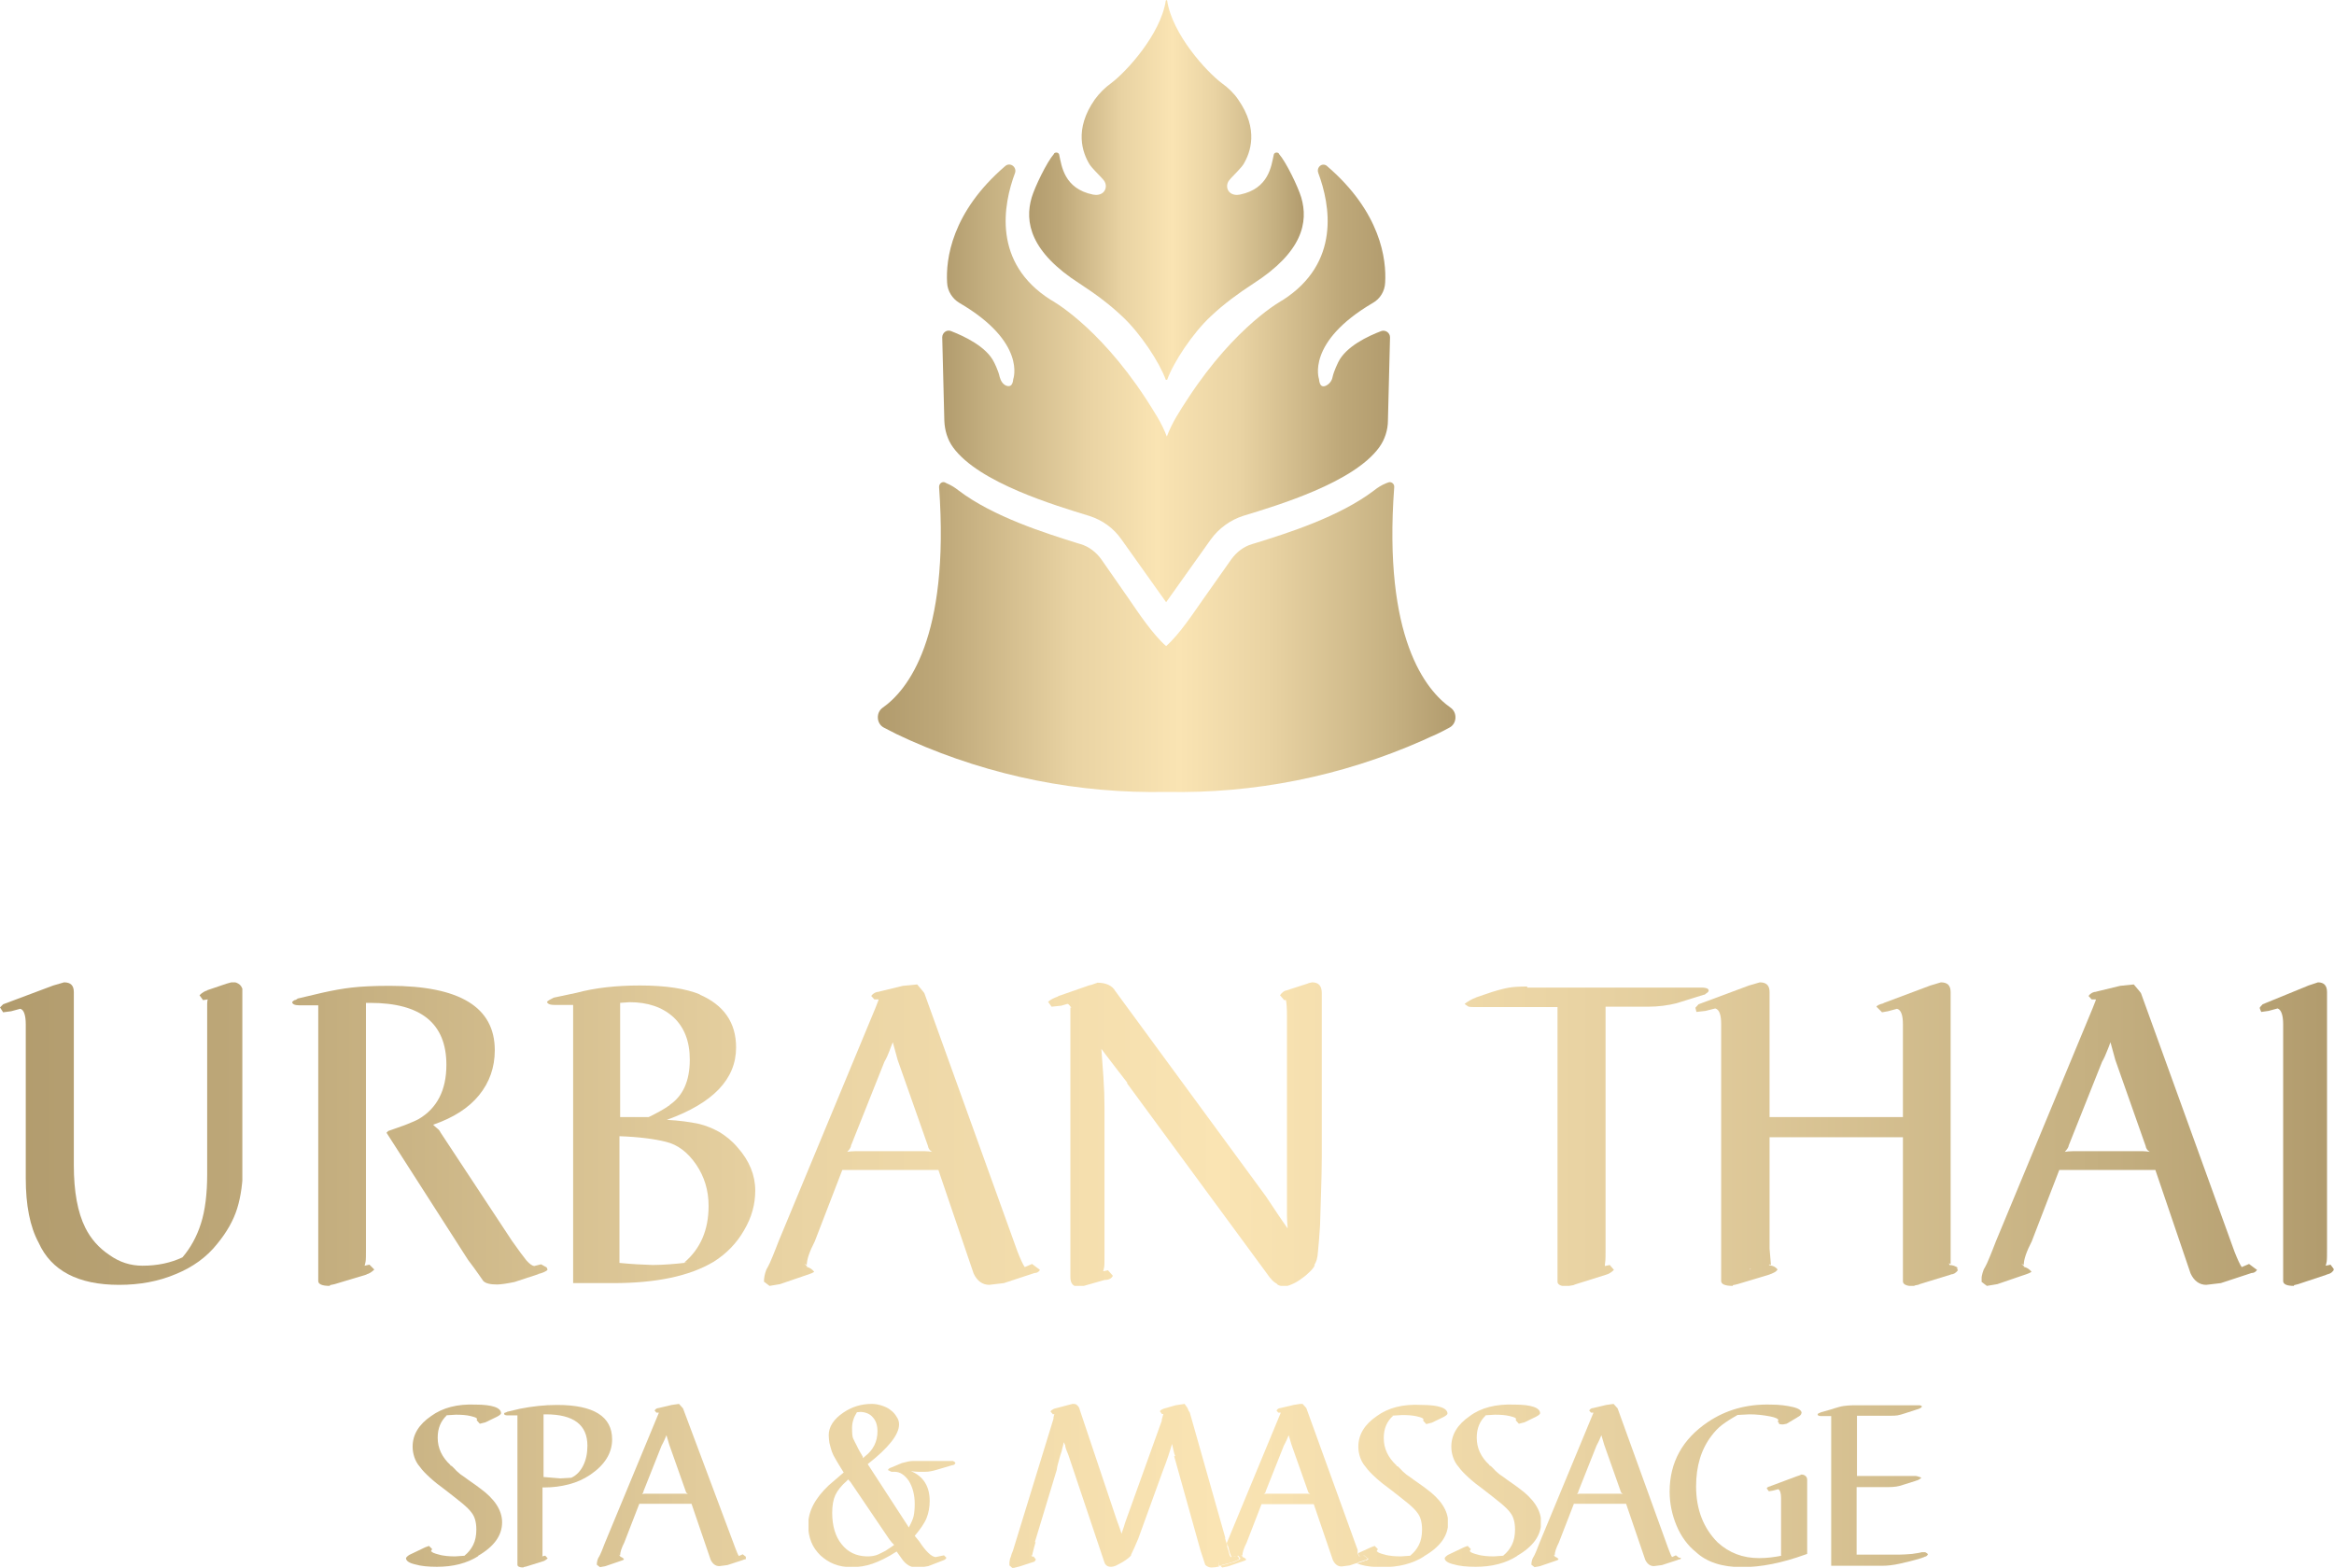 <?xml version="1.0" encoding="UTF-8"?>
<svg xmlns="http://www.w3.org/2000/svg" xmlns:xlink="http://www.w3.org/1999/xlink" version="1.1" id="Calque_1" x="0px" y="0px" viewBox="0 0 670.3 450.5" style="enable-background:new 0 0 670.3 450.5;" xml:space="preserve"> <style type="text/css"> .st0{clip-path:url(#SVGID_00000121274904184988073140000001588138673025849791_);fill:url(#SVGID_00000090283594604636416150000003211314370063827850_);} .st1{clip-path:url(#SVGID_00000076592077339811692550000008709206931028548257_);fill:url(#SVGID_00000054980538131059839660000013956950882600937915_);} .st2{clip-path:url(#SVGID_00000090285091145433653250000009277695016587228070_);fill:url(#SVGID_00000053529784669741534590000014647185353030104967_);} .st3{clip-path:url(#SVGID_00000038409202173693055950000016884796158020554154_);fill:url(#SVGID_00000129888288884512316100000013396706054576191894_);} .st4{clip-path:url(#SVGID_00000143591596757610583370000004727585893878581665_);fill:url(#SVGID_00000010273470638078143140000007219808275064210077_);} .st5{clip-path:url(#SVGID_00000183958104823487378160000005844571537104865446_);fill:url(#SVGID_00000178167896796841130000000003397184782005220749_);} .st6{clip-path:url(#SVGID_00000021112236897666913860000002993902755352834689_);fill:url(#SVGID_00000172427921957823711140000017382260890552361636_);} .st7{clip-path:url(#SVGID_00000042703033305083776730000002532606483705574551_);fill:url(#SVGID_00000170981907824064201320000015378387179193738922_);} .st8{clip-path:url(#SVGID_00000054953051791042786540000001876178505738365833_);fill:url(#SVGID_00000060736943152088241990000012004250840924599979_);} .st9{clip-path:url(#SVGID_00000034803290801606226590000016472580612279855295_);fill:url(#SVGID_00000047044127516303172130000010035316657824097438_);} .st10{clip-path:url(#SVGID_00000178162648115305559010000016830298238815339656_);fill:url(#SVGID_00000072273637020650807240000004011675931227691963_);} .st11{clip-path:url(#SVGID_00000183941260818447767510000010742473053108398771_);fill:url(#SVGID_00000073716652830615095640000011709290698089109426_);} .st12{clip-path:url(#SVGID_00000005243343115879949980000016351109866572879503_);fill:url(#SVGID_00000044895505261104695330000016051887776060046491_);} .st13{clip-path:url(#SVGID_00000132053188109066690610000015552100817616360375_);fill:url(#SVGID_00000039853558371040549070000008512911947233147278_);} .st14{clip-path:url(#SVGID_00000069385224304621639340000003844763527781368744_);fill:url(#SVGID_00000129207206752180418430000013195409122152927934_);} .st15{clip-path:url(#SVGID_00000057827448997117230990000017125227493433453749_);fill:url(#SVGID_00000008145041038690169200000012958743565267340681_);} .st16{clip-path:url(#SVGID_00000062891231461473124350000006365058078947975043_);fill:url(#SVGID_00000175297001189958209370000005092636829840380558_);} .st17{clip-path:url(#SVGID_00000012449377998952105610000010883330238384571323_);fill:url(#SVGID_00000031911649134845519630000011625512046606049171_);} .st18{clip-path:url(#SVGID_00000132768066950537962530000007060632839223421867_);fill:url(#SVGID_00000049184942607678762360000009953760432216954283_);} .st19{clip-path:url(#SVGID_00000148650979739012221080000012269148807500994222_);fill:url(#SVGID_00000058561981089887990900000017589484659274010270_);} .st20{clip-path:url(#SVGID_00000019649920276195637980000006797535807781325478_);fill:url(#SVGID_00000138532388279983610450000012688045078802594707_);} .st21{clip-path:url(#SVGID_00000178180500745895549700000001333983536190202036_);fill:url(#SVGID_00000045604371226962316590000004723424817555186621_);} .st22{clip-path:url(#SVGID_00000125576936000637244310000007214865093122055863_);fill:url(#SVGID_00000043437185150708940170000007098934766188055738_);} .st23{clip-path:url(#SVGID_00000019654470693388154270000009567515878642476930_);fill:url(#SVGID_00000063606253961696003630000009929126735271849373_);} .st24{clip-path:url(#SVGID_00000162346349061324506120000003813284979032368532_);fill:url(#SVGID_00000112593053954693521350000002645273104299226287_);} .st25{clip-path:url(#SVGID_00000098928604817557383880000006088648559403440564_);fill:url(#SVGID_00000084516720428426566180000018078439975184174271_);} .st26{clip-path:url(#SVGID_00000173842814239842760110000010026414607539372732_);fill:url(#SVGID_00000162350862485280147950000017928011959549261232_);} .st27{clip-path:url(#SVGID_00000025418962183918075790000016533559474622834332_);fill:url(#SVGID_00000155129562027664797170000006045132967112186796_);} .st28{clip-path:url(#SVGID_00000130643772168323408160000010038704169655762560_);fill:url(#SVGID_00000091005827065104397410000003522704894347325067_);} .st29{clip-path:url(#SVGID_00000159438879185402679410000007962920926222809478_);fill:url(#SVGID_00000005233027362119666310000003453320426917353386_);} .st30{clip-path:url(#SVGID_00000111182579182735542120000003948293394126581636_);fill:url(#SVGID_00000017490590483036347320000017046184297467512204_);} .st31{clip-path:url(#SVGID_00000165217634522910400980000015806159732308398471_);fill:url(#SVGID_00000083050815932004249580000016246775323386287796_);} .st32{clip-path:url(#SVGID_00000173859149942663480380000009769115839721509551_);fill:url(#SVGID_00000145027019411065875670000017935737540575293862_);} .st33{clip-path:url(#SVGID_00000144315067210062112660000016462018943682034607_);fill:url(#SVGID_00000003797565136194674750000014166066642180382118_);} </style> <g> <g> <g> <g> <defs> <path id="SVGID_1_" d="M378.6,49.7c3.4,9.1,6.5,25.8-10.2,36.5c0,0-13.4,7.1-27.2,28.2c-2.4,3.7-4.5,6.8-6.1,11 c-1.6-4.2-3.7-7.2-6.1-11c-13.9-21.2-27.3-28.3-27.3-28.3c-16.7-10.6-13.6-27.3-10.2-36.4c0.6-1.7-1.4-3.2-2.8-2 C273.2,61,271.6,74.6,272,81.2c0.1,2.4,1.5,4.6,3.5,5.8c19.4,11.3,15.5,21.9,15.5,21.9c-0.2,2.1-1.1,2.2-2,1.9 c-1-0.4-1.6-1.4-1.9-2.5c-0.4-1.9-1.6-4.2-1.6-4.2c-2.2-4.6-8.8-7.6-12.4-9c-1.2-0.5-2.5,0.5-2.5,1.8l0.6,23.9 c0.1,2.8,0.9,5.5,2.5,7.7c7.4,10.2,29.4,16.7,39.1,19.7c3.8,1.2,7,3.5,9.3,6.8l12.8,18v0.1V173v0.1V173l12.8-18 c2.3-3.2,5.6-5.6,9.3-6.8c9.8-3,31.7-9.5,39.1-19.7c1.6-2.2,2.5-5,2.5-7.7l0.6-23.9c0-1.3-1.3-2.2-2.5-1.8 c-3.7,1.4-10.2,4.4-12.4,9c0,0-1.2,2.4-1.6,4.2c-0.2,1.1-0.9,2-1.9,2.5c-0.9,0.4-1.8,0.3-2-1.9c0,0-3.8-10.6,15.5-21.9 c2.1-1.2,3.4-3.4,3.5-5.8c0.4-6.6-1.2-20.2-16.7-33.5c-0.3-0.3-0.7-0.4-1.1-0.4C379.1,47.3,378.1,48.4,378.6,49.7"></path> </defs> <clipPath id="SVGID_00000144295548901222589810000002593566848019825032_"> <use xlink:href="#SVGID_1_" style="overflow:visible;"></use> </clipPath> <linearGradient id="SVGID_00000024718997946375299390000003607542489512592296_" gradientUnits="userSpaceOnUse" x1="26.775" y1="465.854" x2="27.775" y2="465.854" gradientTransform="matrix(128.78 0 0 128.78 -3177.382 -59882.895)"> <stop offset="0" style="stop-color:#B19B6D"></stop> <stop offset="0.104" style="stop-color:#C5B081"></stop> <stop offset="0.324" style="stop-color:#E9D3A3"></stop> <stop offset="0.478" style="stop-color:#FAE4B3"></stop> <stop offset="0.662" style="stop-color:#E9D3A3"></stop> <stop offset="0.89" style="stop-color:#BEA879"></stop> <stop offset="1" style="stop-color:#B19B6D"></stop> </linearGradient> <rect x="270.6" y="46.5" style="clip-path:url(#SVGID_00000144295548901222589810000002593566848019825032_);fill:url(#SVGID_00000024718997946375299390000003607542489512592296_);" width="128.8" height="126.5"></rect> </g> </g> <g> <g> <defs> <path id="SVGID_00000028305553750916317920000010598833561491175610_" d="M335,0.1C335,0,335,0,335,0.1c-0.1-0.1-0.2,0-0.2,0.1 c-1.5,9.7-11.3,20.4-15.7,23.7c-1.8,1.3-3.4,2.9-4.7,4.7c-6,8.6-3.5,15.3-1.5,18.6c0.7,1.1,2.5,2.8,3.4,3.8 c0.3,0.3,0.5,0.6,0.7,0.8c0.8,1,0.8,2.5-0.1,3.4c-0.8,0.8-2,0.9-3,0.7c-8.3-1.7-9-8.2-9.7-11.4c-0.1-0.7-1-0.9-1.5-0.4v0.1 c-2.1,2.4-5.5,9.5-6.4,12.5c-2.1,7.1-0.4,15.7,13.8,24.8c4.3,2.8,8.4,5.8,12.1,9.3c5.3,4.9,10.8,13.3,12.6,18.3l0.1,0.1 c0,0,0,0,0.1,0c0,0,0,0,0.1,0c0,0,0.1,0,0.1-0.1c1.8-5,7.3-13.4,12.6-18.3c3.7-3.5,7.8-6.5,12.1-9.3 c14.2-9.1,15.9-17.7,13.8-24.8c-0.9-3-4.3-10.1-6.4-12.5v-0.1c-0.5-0.5-1.4-0.3-1.5,0.4c-0.7,3.2-1.4,9.7-9.7,11.4 c-1,0.2-2.2,0.1-3-0.7c-0.9-0.9-0.9-2.4-0.1-3.4c0.2-0.2,0.4-0.5,0.7-0.8c0.9-1,2.7-2.7,3.4-3.8c2-3.3,4.5-10-1.5-18.6 c-1.2-1.8-2.9-3.4-4.7-4.7c-4.4-3.3-14.2-14-15.7-23.7C335.2,0,335.1,0,335,0.1C335.1,0,335,0,335,0.1"></path> </defs> <clipPath id="SVGID_00000132768406872064693440000013522687680536258733_"> <use xlink:href="#SVGID_00000028305553750916317920000010598833561491175610_" style="overflow:visible;"></use> </clipPath> <linearGradient id="SVGID_00000001634194323377255320000012568958917150943364_" gradientUnits="userSpaceOnUse" x1="27.553" y1="463.012" x2="28.553" y2="463.012" gradientTransform="matrix(78.855 0 0 78.855 -1877.096 -36456.32)"> <stop offset="0" style="stop-color:#B19B6D"></stop> <stop offset="0.11" style="stop-color:#BEA879"></stop> <stop offset="0.338" style="stop-color:#E9D3A3"></stop> <stop offset="0.522" style="stop-color:#FAE4B3"></stop> <stop offset="0.676" style="stop-color:#E9D3A3"></stop> <stop offset="0.896" style="stop-color:#C5B081"></stop> <stop offset="1" style="stop-color:#B19B6D"></stop> </linearGradient> <rect x="294.2" style="clip-path:url(#SVGID_00000132768406872064693440000013522687680536258733_);fill:url(#SVGID_00000001634194323377255320000012568958917150943364_);" width="81.6" height="109.1"></rect> </g> </g> <g> <g> <defs> <path id="SVGID_00000168085665321172179430000004249768541656293273_" d="M398.4,138.7l-0.5,0.2c-1.2,0.5-2.3,1.2-3.3,2 c-10,7.6-25,12.3-34,15.1l-1,0.3c-2.4,0.7-4.5,2.3-6,4.4l-7.9,11.2c-2.9,4.1-7,10.4-10.8,13.7c-3.8-3.3-8-9.6-10.8-13.7 l-7.8-11.2c-1.5-2.1-3.6-3.7-6-4.4l-1-0.3c-8.9-2.8-24-7.5-34-15.1c-1-0.8-2.1-1.5-3.3-2l-0.4-0.2c-0.9-0.6-2,0.2-1.9,1.3 c3.1,43.3-9.1,58.3-16.2,63.3c-2,1.4-1.8,4.6,0.3,5.7c1.1,0.6,2.4,1.2,3.7,1.9c1.3,0.6,2.6,1.2,3.9,1.8 c23.4,10.4,48.5,15.3,73.6,14.8c25.1,0.5,50.1-4.4,73.6-14.8c1.3-0.6,2.6-1.2,4-1.8c1.3-0.6,2.6-1.3,3.7-1.9 c2.1-1.1,2.3-4.3,0.3-5.7c-7.1-5-19.4-20-16.2-63.3c0.1-0.9-0.6-1.5-1.3-1.5C398.9,138.5,398.7,138.6,398.4,138.7"></path> </defs> <clipPath id="SVGID_00000026864550572065992250000011676648281814852533_"> <use xlink:href="#SVGID_00000168085665321172179430000004249768541656293273_" style="overflow:visible;"></use> </clipPath> <linearGradient id="SVGID_00000137111522336466916200000005279400372324470427_" gradientUnits="userSpaceOnUse" x1="26.499" y1="466.863" x2="27.499" y2="466.863" gradientTransform="matrix(165.935 0 0 165.935 -4145.073 -77285.727)"> <stop offset="0" style="stop-color:#B19B6D"></stop> <stop offset="0.11" style="stop-color:#BEA879"></stop> <stop offset="0.338" style="stop-color:#E9D3A3"></stop> <stop offset="0.522" style="stop-color:#FAE4B3"></stop> <stop offset="0.676" style="stop-color:#E9D3A3"></stop> <stop offset="0.896" style="stop-color:#C5B081"></stop> <stop offset="1" style="stop-color:#B19B6D"></stop> </linearGradient> <rect x="251.5" y="138.1" style="clip-path:url(#SVGID_00000026864550572065992250000011676648281814852533_);fill:url(#SVGID_00000137111522336466916200000005279400372324470427_);" width="167.1" height="89.9"></rect> </g> </g> </g> <g> <g> <g> <defs> <path id="SVGID_00000109737305063582512280000003489064450554140298_" d="M153.1,363.8h0.2 C153.3,363.8,153.3,363.8,153.1,363.8L153.1,363.8z"></path> </defs> <clipPath id="SVGID_00000052803370226000899130000003294811524933228711_"> <use xlink:href="#SVGID_00000109737305063582512280000003489064450554140298_" style="overflow:visible;"></use> </clipPath> <linearGradient id="SVGID_00000062872551739569648750000004208946738460710293_" gradientUnits="userSpaceOnUse" x1="25.117" y1="469.832" x2="26.117" y2="469.832" gradientTransform="matrix(670.315 0 0 670.315 -16836.088 -314571.438)"> <stop offset="0" style="stop-color:#B19B6D"></stop> <stop offset="0.11" style="stop-color:#BEA879"></stop> <stop offset="0.338" style="stop-color:#E9D3A3"></stop> <stop offset="0.522" style="stop-color:#FAE4B3"></stop> <stop offset="0.676" style="stop-color:#E9D3A3"></stop> <stop offset="0.896" style="stop-color:#C5B081"></stop> <stop offset="1" style="stop-color:#B19B6D"></stop> </linearGradient> <polygon style="clip-path:url(#SVGID_00000052803370226000899130000003294811524933228711_);fill:url(#SVGID_00000062872551739569648750000004208946738460710293_);" points=" 153.1,363.8 153.3,363.8 153.3,363.8 "></polygon> </g> </g> <g> <g> <defs> <polygon id="SVGID_00000068667900619328056120000017220498680365939645_" points="302.6,406.1 302.9,406.3 302.7,406.1 "></polygon> </defs> <clipPath id="SVGID_00000159449372580207324960000011641031318786509246_"> <use xlink:href="#SVGID_00000068667900619328056120000017220498680365939645_" style="overflow:visible;"></use> </clipPath> <linearGradient id="SVGID_00000031189125450367098690000011220327020323009466_" gradientUnits="userSpaceOnUse" x1="25.117" y1="469.832" x2="26.117" y2="469.832" gradientTransform="matrix(670.315 0 0 670.315 -16836.088 -314529.062)"> <stop offset="0" style="stop-color:#B19B6D"></stop> <stop offset="0.11" style="stop-color:#BEA879"></stop> <stop offset="0.338" style="stop-color:#E9D3A3"></stop> <stop offset="0.522" style="stop-color:#FAE4B3"></stop> <stop offset="0.676" style="stop-color:#E9D3A3"></stop> <stop offset="0.896" style="stop-color:#C5B081"></stop> <stop offset="1" style="stop-color:#B19B6D"></stop> </linearGradient> <rect x="302.6" y="406.1" style="clip-path:url(#SVGID_00000159449372580207324960000011641031318786509246_);fill:url(#SVGID_00000031189125450367098690000011220327020323009466_);" width="0.3" height="0.2"></rect> </g> </g> <g> <g> <defs> <path id="SVGID_00000086680608704038481730000018422061794315025298_" d="M123.8,406.8c-3.5,2.4-5.3,5.3-5.3,8.8 c0,1.1,0.2,2.1,0.5,3s0.8,1.9,1.6,2.8c0.7,1,1.7,2,2.9,3.1c1.2,1.1,2.7,2.3,4.5,3.6c2,1.5,3.5,2.8,4.8,3.8 c1.2,1,2.1,1.9,2.6,2.6c0.9,1.1,1.4,2.7,1.4,4.9c0,1.7-0.3,3.2-0.9,4.4c-0.6,1.2-1.4,2.2-2.5,3.1h0.3l-2.9,0.2 c-0.8,0-1.6,0-2.5-0.1c-0.8-0.1-1.6-0.2-2.2-0.4c-0.7-0.2-1.2-0.3-1.6-0.5c-0.4-0.2-0.6-0.3-0.6-0.5l-0.2,0.1l0.2-0.3l0.2-0.4 l-0.9-0.9l-1.1,0.4l-4.6,2.2c-0.6,0.4-0.9,0.8-0.9,0.9c0,0.8,0.9,1.4,2.6,1.8c1.7,0.5,3.8,0.7,6.3,0.7c4.6,0,8.6-1,11.9-3.1 h-0.2c4.7-2.7,7-5.9,7-9.7c0-3.4-2.1-6.7-6.4-9.8c-0.9-0.7-1.8-1.3-2.5-1.8s-1.3-0.9-1.8-1.3c-0.6-0.4-1-0.7-1.3-0.9 c-0.3-0.3-0.6-0.5-0.8-0.7c-0.2-0.2-0.5-0.4-0.7-0.7c-0.3-0.3-0.6-0.6-0.9-0.9c-0.1-0.1-0.1-0.1-0.2-0.1s-0.2-0.1-0.3-0.2h0.1 c-2.5-2.3-3.7-4.9-3.7-7.9c0-2.7,0.9-4.8,2.6-6.4h-0.6l3.2-0.2c1.6,0,3.1,0.1,4.3,0.4c1.2,0.3,1.8,0.5,1.8,0.9l-0.1,0.3l0.9,1 l1.6-0.4l3.3-1.6c0.8-0.4,1.2-0.8,1.2-1c0-1.6-2.5-2.5-7.4-2.5C131.3,403.3,127.1,404.4,123.8,406.8"></path> </defs> <clipPath id="SVGID_00000181774946594447983640000010530206399791318187_"> <use xlink:href="#SVGID_00000086680608704038481730000018422061794315025298_" style="overflow:visible;"></use> </clipPath> <linearGradient id="SVGID_00000172415188900700032440000016415792503825830560_" gradientUnits="userSpaceOnUse" x1="25.117" y1="469.832" x2="26.117" y2="469.832" gradientTransform="matrix(670.315 0 0 670.315 -16836.088 -314508.594)"> <stop offset="0" style="stop-color:#B19B6D"></stop> <stop offset="0.11" style="stop-color:#BEA879"></stop> <stop offset="0.338" style="stop-color:#E9D3A3"></stop> <stop offset="0.522" style="stop-color:#FAE4B3"></stop> <stop offset="0.676" style="stop-color:#E9D3A3"></stop> <stop offset="0.896" style="stop-color:#C5B081"></stop> <stop offset="1" style="stop-color:#B19B6D"></stop> </linearGradient> <rect x="116.5" y="403.3" style="clip-path:url(#SVGID_00000181774946594447983640000010530206399791318187_);fill:url(#SVGID_00000172415188900700032440000016415792503825830560_);" width="27.7" height="46.8"></rect> </g> </g> <g> <g> <defs> <path id="SVGID_00000050636033668204173580000005188349266133684626_" d="M156.1,424.3v-18h0.7c7.9,0,11.9,3,11.9,9 c0,2.2-0.4,4.1-1.2,5.7c-0.8,1.6-1.9,2.8-3.4,3.5h0.3l-3.5,0.2L156.1,424.3z M149.3,404.7l-3.8,0.9h0.1 c-0.2,0.1-0.3,0.2-0.5,0.2c-0.1,0-0.3,0.1-0.4,0.3c0.1,0.3,0.4,0.5,1,0.5h2.9v42.9c0,0.5,0.6,0.8,1.7,0.8 c0.1-0.1,0.1-0.1,0-0.1c0.3-0.1,0.6-0.1,0.9-0.2l5.1-1.6l0.3-0.2c0.4-0.3,0.6-0.4,0.7-0.5l-0.7-0.8l-0.9,0.2 c0.1-0.1,0.1-0.3,0.1-0.7c0-0.3,0-1,0-2.1v-17h0.5c2.5,0,4.8-0.3,7.1-0.9c2.3-0.6,4.3-1.5,6.2-2.8c4.1-2.8,6.2-6.2,6.2-10.1 c0-6.6-5.3-9.9-15.8-9.9C156.4,403.6,152.8,404,149.3,404.7"></path> </defs> <clipPath id="SVGID_00000167380285486692323760000006979959665589206923_"> <use xlink:href="#SVGID_00000050636033668204173580000005188349266133684626_" style="overflow:visible;"></use> </clipPath> <linearGradient id="SVGID_00000181062322766938570100000002148421915712736430_" gradientUnits="userSpaceOnUse" x1="25.117" y1="469.832" x2="26.117" y2="469.832" gradientTransform="matrix(670.315 0 0 670.315 -16836.088 -314508.312)"> <stop offset="0" style="stop-color:#B19B6D"></stop> <stop offset="0.11" style="stop-color:#BEA879"></stop> <stop offset="0.338" style="stop-color:#E9D3A3"></stop> <stop offset="0.522" style="stop-color:#FAE4B3"></stop> <stop offset="0.676" style="stop-color:#E9D3A3"></stop> <stop offset="0.896" style="stop-color:#C5B081"></stop> <stop offset="1" style="stop-color:#B19B6D"></stop> </linearGradient> <rect x="144.8" y="403.6" style="clip-path:url(#SVGID_00000167380285486692323760000006979959665589206923_);fill:url(#SVGID_00000181062322766938570100000002148421915712736430_);" width="31.1" height="46.7"></rect> </g> </g> <g> <g> <defs> <polygon id="SVGID_00000155842385214783440370000007320753873650008217_" points="156.6,448.3 156.7,448.3 156.7,448.2 "></polygon> </defs> <clipPath id="SVGID_00000076595560542349018270000002944280192464711584_"> <use xlink:href="#SVGID_00000155842385214783440370000007320753873650008217_" style="overflow:visible;"></use> </clipPath> <linearGradient id="SVGID_00000108990492506574575790000007163581342495424435_" gradientUnits="userSpaceOnUse" x1="25.117" y1="469.832" x2="26.117" y2="469.832" gradientTransform="matrix(670.315 0 0 670.315 -16836.088 -314487)"> <stop offset="0" style="stop-color:#B19B6D"></stop> <stop offset="0.11" style="stop-color:#BEA879"></stop> <stop offset="0.338" style="stop-color:#E9D3A3"></stop> <stop offset="0.522" style="stop-color:#FAE4B3"></stop> <stop offset="0.676" style="stop-color:#E9D3A3"></stop> <stop offset="0.896" style="stop-color:#C5B081"></stop> <stop offset="1" style="stop-color:#B19B6D"></stop> </linearGradient> <rect x="156.6" y="448.2" style="clip-path:url(#SVGID_00000076595560542349018270000002944280192464711584_);fill:url(#SVGID_00000108990492506574575790000007163581342495424435_);" width="0.1" height="0.1"></rect> </g> </g> <g> <g> <defs> <path id="SVGID_00000160176292109481777830000015388724379929044869_" d="M184.8,428.4l5.2-13.1c0.3-0.6,0.6-1.1,0.8-1.6 c0.2-0.5,0.4-1,0.6-1.4l0.8,2.7l4.7,13.3c0.1,0.4,0.3,0.7,0.7,0.9c-0.3-0.1-0.7-0.1-1.1-0.1h-10.8c-0.6,0-1,0-1.3,0.1 C184.6,429,184.8,428.7,184.8,428.4 M192.9,403.6l-3.8,0.9h0.1c-0.5,0-0.9,0.2-1.2,0.7l0.5,0.6h0.7v0.1l-0.5,1.2l-15,36.2 c-0.3,0.8-0.6,1.6-0.9,2.3c-0.3,0.7-0.6,1.4-1,2c-0.3,0.7-0.4,1.3-0.4,1.9c0.3,0.2,0.5,0.4,0.9,0.7l1.6-0.3l3.8-1.3 c1-0.3,1.5-0.5,1.5-0.7c-0.3-0.4-0.7-0.6-1.2-0.8h0.2l-0.5-0.5l0.4,0.2c0-0.9,0.4-2.1,1.2-3.7l4.3-11.1h15l5.5,16.1 c0.6,1.2,1.4,1.8,2.5,1.8l2.3-0.3l4.3-1.4l0.5-0.2c0.4,0,0.7-0.2,0.9-0.5l-0.4-0.3l-0.9-0.7l-1.1,0.5c-0.3-0.4-0.6-1.2-1.1-2.5 l-14.9-39.8c0-0.1-0.1-0.2-0.3-0.4l-0.9-1L192.9,403.6z"></path> </defs> <clipPath id="SVGID_00000085230776991858328070000015180366972019905956_"> <use xlink:href="#SVGID_00000160176292109481777830000015388724379929044869_" style="overflow:visible;"></use> </clipPath> <linearGradient id="SVGID_00000073712524114924382060000011692471952164922281_" gradientUnits="userSpaceOnUse" x1="25.117" y1="469.832" x2="26.117" y2="469.832" gradientTransform="matrix(670.315 0 0 670.315 -16836.088 -314508.5)"> <stop offset="0" style="stop-color:#B19B6D"></stop> <stop offset="0.11" style="stop-color:#BEA879"></stop> <stop offset="0.338" style="stop-color:#E9D3A3"></stop> <stop offset="0.522" style="stop-color:#FAE4B3"></stop> <stop offset="0.676" style="stop-color:#E9D3A3"></stop> <stop offset="0.896" style="stop-color:#C5B081"></stop> <stop offset="1" style="stop-color:#B19B6D"></stop> </linearGradient> <rect x="171.3" y="403.3" style="clip-path:url(#SVGID_00000085230776991858328070000015180366972019905956_);fill:url(#SVGID_00000073712524114924382060000011692471952164922281_);" width="42.9" height="47"></rect> </g> </g> <g> <g> <defs> <path id="SVGID_00000021120446543205958820000007760115448413084849_" d="M196.2,404.7C196.2,404.7,196.3,404.7,196.2,404.7 v-0.2V404.7z"></path> </defs> <clipPath id="SVGID_00000101823473093235989820000013509298583940314503_"> <use xlink:href="#SVGID_00000021120446543205958820000007760115448413084849_" style="overflow:visible;"></use> </clipPath> <linearGradient id="SVGID_00000182519965384389125440000018139842779397592999_" gradientUnits="userSpaceOnUse" x1="25.117" y1="469.832" x2="26.117" y2="469.832" gradientTransform="matrix(670.315 0 0 670.315 -16836.088 -314530.688)"> <stop offset="0" style="stop-color:#B19B6D"></stop> <stop offset="0.11" style="stop-color:#BEA879"></stop> <stop offset="0.338" style="stop-color:#E9D3A3"></stop> <stop offset="0.522" style="stop-color:#FAE4B3"></stop> <stop offset="0.676" style="stop-color:#E9D3A3"></stop> <stop offset="0.896" style="stop-color:#C5B081"></stop> <stop offset="1" style="stop-color:#B19B6D"></stop> </linearGradient> <rect x="196.2" y="404.5" style="clip-path:url(#SVGID_00000101823473093235989820000013509298583940314503_);fill:url(#SVGID_00000182519965384389125440000018139842779397592999_);" width="0.1" height="0.2"></rect> </g> </g> <g> <g> <defs> <path id="SVGID_00000121278979185213020990000014675870197808957849_" d="M268.9,447.1h0.2C269,447.1,269,447.1,268.9,447.1 L268.9,447.1z"></path> </defs> <clipPath id="SVGID_00000075130819294099154290000002311574000921899926_"> <use xlink:href="#SVGID_00000121278979185213020990000014675870197808957849_" style="overflow:visible;"></use> </clipPath> <linearGradient id="SVGID_00000017506660272736871120000003688362533222410906_" gradientUnits="userSpaceOnUse" x1="25.117" y1="469.832" x2="26.117" y2="469.832" gradientTransform="matrix(670.315 0 0 670.315 -16836.088 -314488.188)"> <stop offset="0" style="stop-color:#B19B6D"></stop> <stop offset="0.11" style="stop-color:#BEA879"></stop> <stop offset="0.338" style="stop-color:#E9D3A3"></stop> <stop offset="0.522" style="stop-color:#FAE4B3"></stop> <stop offset="0.676" style="stop-color:#E9D3A3"></stop> <stop offset="0.896" style="stop-color:#C5B081"></stop> <stop offset="1" style="stop-color:#B19B6D"></stop> </linearGradient> <polygon style="clip-path:url(#SVGID_00000075130819294099154290000002311574000921899926_);fill:url(#SVGID_00000017506660272736871120000003688362533222410906_);" points=" 268.9,447.1 269.1,447.1 269.1,447.1 "></polygon> </g> </g> <g> <g> <defs> <path id="SVGID_00000106867686395191491720000017034348565553765558_" d="M241.7,443.6c-1.8-2.2-2.7-5.3-2.7-9 c0-2.1,0.3-3.8,0.9-5.1c0.6-1.3,1.7-2.7,3.3-4.1l0.4-0.4l0.7,0.8l11.1,16.4l0.8,1l0.6,0.6c-0.9,0.7-1.8,1.2-2.5,1.7 c-0.7,0.4-1.4,0.7-2,1c-0.6,0.3-1.2,0.4-1.7,0.5s-1.1,0.1-1.8,0.1C245.9,447,243.5,445.9,241.7,443.6 M247.8,418.5 c-0.7-1.2-1.3-2.2-1.7-3.1c-0.5-0.9-0.8-1.6-1.1-2.2c-0.2-0.4-0.3-1.4-0.3-3s0.5-3.1,1.4-4.5l1.1-0.1c1.5,0.1,2.7,0.6,3.5,1.6 c0.9,1,1.3,2.3,1.3,4c0,2.9-1.2,5.3-3.5,7.1l-0.7,0.6L247.8,418.5z M242.2,405.8c-2.8,1.9-4.2,4.1-4.2,6.5 c0,0.7,0.1,1.4,0.2,2.2c0.2,0.8,0.4,1.6,0.7,2.5c0.2,0.6,0.6,1.4,1.2,2.4s1.3,2.2,2.2,3.6l-4.3,3.7c-3.9,3.7-5.9,7.4-5.9,11.4 c0,1.8,0.3,3.4,0.9,4.9s1.5,2.7,2.6,3.8c1.1,1,2.4,1.9,3.9,2.5s3.2,0.9,5,0.9c2.1,0,4.1-0.3,6.1-1c2-0.7,4.3-1.8,6.9-3.5 l1.5,2.1c1.1,1.6,2.5,2.5,4.2,2.5c0.5,0,1,0,1.6-0.1c0.5-0.1,1.2-0.2,1.8-0.3l4.4-1.7c0.3-0.1,0.6-0.3,0.8-0.7l-0.7-0.7 l-2.4,0.5h0.1h-0.2h0.1c-1.2-0.1-2.8-1.6-4.7-4.5l-1.3-1.6c1.6-1.9,2.8-3.6,3.4-5.1c0.6-1.5,0.9-3.2,0.9-4.9 c0-4.2-1.8-7.1-5.4-8.6c0.7,0.1,1.4,0.2,2.1,0.2h2.1c0.9,0,2-0.2,3.3-0.6l4.4-1.3c0.4,0,0.7-0.2,0.9-0.6l-0.2-0.3l-0.5-0.3 h-11.6c-0.7,0-1.7,0.2-3.1,0.6l-3.1,1.3c-0.4,0.1-0.7,0.3-0.9,0.7l1,0.5h0.9c1.6,0,2.9,0.9,4.1,2.6c1.1,1.8,1.7,4,1.7,6.6 c0,1.4-0.1,2.5-0.3,3.5c-0.2,0.9-0.7,2-1.4,3.3l-0.3-0.5l-11.5-17.7c6-4.7,9-8.5,9-11.4c0-0.8-0.2-1.5-0.7-2.2 c-0.4-0.7-1-1.4-1.7-1.9c-0.7-0.6-1.6-1-2.5-1.3c-0.9-0.3-1.9-0.5-2.9-0.5C247.4,403.3,244.7,404.1,242.2,405.8"></path> </defs> <clipPath id="SVGID_00000129206440646605025810000008235773782139379626_"> <use xlink:href="#SVGID_00000106867686395191491720000017034348565553765558_" style="overflow:visible;"></use> </clipPath> <linearGradient id="SVGID_00000098921303615795635160000017958981483395260812_" gradientUnits="userSpaceOnUse" x1="25.117" y1="469.832" x2="26.117" y2="469.832" gradientTransform="matrix(670.315 0 0 670.315 -16836.088 -314508.594)"> <stop offset="0" style="stop-color:#B19B6D"></stop> <stop offset="0.11" style="stop-color:#BEA879"></stop> <stop offset="0.338" style="stop-color:#E9D3A3"></stop> <stop offset="0.522" style="stop-color:#FAE4B3"></stop> <stop offset="0.676" style="stop-color:#E9D3A3"></stop> <stop offset="0.896" style="stop-color:#C5B081"></stop> <stop offset="1" style="stop-color:#B19B6D"></stop> </linearGradient> <rect x="232.2" y="403.3" style="clip-path:url(#SVGID_00000129206440646605025810000008235773782139379626_);fill:url(#SVGID_00000098921303615795635160000017958981483395260812_);" width="42.4" height="46.8"></rect> </g> </g> <g> <g> <defs> <path id="SVGID_00000113314485984229939970000015858202512576230808_" d="M302.7,406.1l0.2,0.2L302.7,406.1L302.7,406.1z M337.6,403.7l-3.5,1h0.1c-0.6,0.2-0.9,0.4-1.1,0.7l0.6,0.8h0.4l-0.5,1.8h0.1l-10.5,29.2c-0.1,0.4-0.3,0.8-0.4,1.3 c-0.2,0.5-0.4,1.2-0.7,2.1c-0.2-0.6-0.4-1.2-0.6-1.8c-0.2-0.6-0.5-1.4-0.8-2.2l-10.5-31.3c-0.1-0.5-0.3-0.9-0.4-1.1 c-0.2-0.3-0.4-0.5-0.7-0.7l0.3,0.1c-0.1-0.1-0.3-0.1-0.5-0.2s-0.5-0.1-0.9-0.1l-1.9,0.5l-3.4,0.9c-0.6,0.3-0.9,0.5-1,0.8 l0.7,0.8l0.4-0.1l-0.3,1.2h0.1l-11.7,38.1c-0.3,0.7-0.5,1.2-0.6,1.7c-0.2,0.4-0.3,0.8-0.3,1c-0.1,0.3-0.1,0.6-0.1,0.8v0.7 c0.2,0.2,0.5,0.4,0.9,0.8l2-0.5l4.3-1.4l0.4-0.6l-0.7-0.9l-0.3,0.1l-0.4-0.4l0.3,0.1c0-0.1,0.1-0.3,0.2-0.9 c0.1-0.5,0.4-1.5,0.8-3h-0.2l6.3-20.8c0.1-0.9,0.3-1.6,0.5-2.3c0.2-0.6,0.3-1.2,0.5-1.8c0.3-0.8,0.5-1.5,0.6-2.1 c0.2-0.6,0.3-1.2,0.4-1.7v0.1c0.1,0,0.1,0,0.1,0.1l0.4,0.9l-0.1-0.1c0.1,0.6,0.4,1.5,0.9,2.6l10.3,30.7c0.3,1,0.9,1.5,2,1.5 c0.4,0,0.8-0.1,1.3-0.3c0.5-0.2,1.1-0.6,1.9-1c1.5-0.9,2.3-1.6,2.6-2.1h-0.1c0.6-1.2,1.3-2.8,2.1-4.7l7-19.3 c0.6-1.6,1.2-3.1,1.6-4.4c0.4-1.3,0.8-2.4,1.1-3.5c0.1,0.6,0.3,1.2,0.4,1.8c0.1,0.6,0.3,1.2,0.5,1.7h-0.3l7.6,27.2 c0.3,0.9,0.6,1.8,0.8,2.4c0.2,0.7,0.4,1.2,0.5,1.5v0.1c0.5,0.5,1.1,0.8,1.8,0.8s1.5-0.1,2.3-0.3c-0.1-0.1-0.2-0.1-0.2-0.2 c0-0.6,0.1-1.2,0.4-1.9c0.4-0.6,0.7-1.3,1-2c0.3-0.7,0.6-1.5,0.9-2.3v-0.1c-0.2-0.5-0.3-1.1-0.5-1.7h0.1l-10.2-36 c-0.3-0.4-0.5-0.8-0.6-1.2c-0.2-0.3-0.5-0.8-0.9-1.3L337.6,403.7z"></path> </defs> <clipPath id="SVGID_00000000200510755740621400000017106556196690263998_"> <use xlink:href="#SVGID_00000113314485984229939970000015858202512576230808_" style="overflow:visible;"></use> </clipPath> <linearGradient id="SVGID_00000124126893381957837550000016932497509231754906_" gradientUnits="userSpaceOnUse" x1="25.117" y1="469.832" x2="26.117" y2="469.832" gradientTransform="matrix(670.315 0 0 670.315 -16836.088 -314508.5)"> <stop offset="0" style="stop-color:#B19B6D"></stop> <stop offset="0.11" style="stop-color:#BEA879"></stop> <stop offset="0.338" style="stop-color:#E9D3A3"></stop> <stop offset="0.522" style="stop-color:#FAE4B3"></stop> <stop offset="0.676" style="stop-color:#E9D3A3"></stop> <stop offset="0.896" style="stop-color:#C5B081"></stop> <stop offset="1" style="stop-color:#B19B6D"></stop> </linearGradient> <rect x="289.9" y="403.2" style="clip-path:url(#SVGID_00000000200510755740621400000017106556196690263998_);fill:url(#SVGID_00000124126893381957837550000016932497509231754906_);" width="62.4" height="47.2"></rect> </g> </g> <g> <g> <defs> <path id="SVGID_00000109725746069122924560000016757857149225651105_" d="M374.8,404.7C374.9,404.7,374.9,404.7,374.8,404.7 v-0.2V404.7z"></path> </defs> <clipPath id="SVGID_00000036953952771351116260000013526619835409523086_"> <use xlink:href="#SVGID_00000109725746069122924560000016757857149225651105_" style="overflow:visible;"></use> </clipPath> <linearGradient id="SVGID_00000068648454725870909790000000617513789141740963_" gradientUnits="userSpaceOnUse" x1="25.117" y1="469.832" x2="26.117" y2="469.832" gradientTransform="matrix(670.315 0 0 670.315 -16836.088 -314530.688)"> <stop offset="0" style="stop-color:#B19B6D"></stop> <stop offset="0.11" style="stop-color:#BEA879"></stop> <stop offset="0.338" style="stop-color:#E9D3A3"></stop> <stop offset="0.522" style="stop-color:#FAE4B3"></stop> <stop offset="0.676" style="stop-color:#E9D3A3"></stop> <stop offset="0.896" style="stop-color:#C5B081"></stop> <stop offset="1" style="stop-color:#B19B6D"></stop> </linearGradient> <rect x="374.8" y="404.5" style="clip-path:url(#SVGID_00000036953952771351116260000013526619835409523086_);fill:url(#SVGID_00000068648454725870909790000000617513789141740963_);" width="0.1" height="0.2"></rect> </g> </g> <g> <g> <defs> <path id="SVGID_00000117670875916403323240000013056470824997687944_" d="M363.5,428.4l5.2-13.1c0.3-0.6,0.6-1.1,0.8-1.6 s0.4-1,0.6-1.4l0.8,2.7l4.7,13.3c0.1,0.4,0.3,0.7,0.7,0.9c-0.3-0.1-0.7-0.1-1.1-0.1h-11c-0.6,0-1,0-1.3,0.1 C363.3,429,363.5,428.7,363.5,428.4 M371.5,403.6l-3.8,0.9h0.1c-0.5,0-0.9,0.2-1.2,0.7l0.5,0.6h0.7v0.1l-0.5,1.2l-15,36.2 c0.1,0.3,0.2,0.7,0.4,0.9c0.3,1.2,0.5,2,0.7,2.4c0.1,0.4,0.3,0.6,0.4,0.7l0.8-0.2l1-0.2l0.6,0.7l-0.1,0.3 c-0.1,0.1-0.7,0.4-1.6,0.8l-3.7,1c-0.2,0-0.3,0.1-0.4,0.1c0.2,0.1,0.4,0.3,0.6,0.5l1.6-0.3l3.8-1.3c1-0.3,1.5-0.5,1.5-0.7 c-0.3-0.4-0.7-0.6-1.2-0.8h0.2l-0.5-0.5l0.4,0.2c0-0.9,0.4-2.1,1.2-3.7l4.3-11.1h15l5.5,16.1c0.6,1.2,1.4,1.8,2.5,1.8l2.3-0.3 l2.4-0.8c-1-0.4-1.5-0.9-1.5-1.5c0-0.2,0.3-0.5,0.9-0.9l0.9-0.4c-0.2-0.4-0.4-0.8-0.6-1.4l-14.5-40.1c0-0.1-0.1-0.2-0.3-0.4 l-0.9-1L371.5,403.6z"></path> </defs> <clipPath id="SVGID_00000147910169224471859690000016925950926095171207_"> <use xlink:href="#SVGID_00000117670875916403323240000013056470824997687944_" style="overflow:visible;"></use> </clipPath> <linearGradient id="SVGID_00000016787776752252341260000004288101998207399811_" gradientUnits="userSpaceOnUse" x1="25.117" y1="469.832" x2="26.117" y2="469.832" gradientTransform="matrix(670.315 0 0 670.315 -16836.088 -314508.5)"> <stop offset="0" style="stop-color:#B19B6D"></stop> <stop offset="0.11" style="stop-color:#BEA879"></stop> <stop offset="0.338" style="stop-color:#E9D3A3"></stop> <stop offset="0.522" style="stop-color:#FAE4B3"></stop> <stop offset="0.676" style="stop-color:#E9D3A3"></stop> <stop offset="0.896" style="stop-color:#C5B081"></stop> <stop offset="1" style="stop-color:#B19B6D"></stop> </linearGradient> <rect x="350.2" y="403.3" style="clip-path:url(#SVGID_00000147910169224471859690000016925950926095171207_);fill:url(#SVGID_00000016787776752252341260000004288101998207399811_);" width="39.7" height="47"></rect> </g> </g> <g> <g> <defs> <path id="SVGID_00000085220203807674522320000011613868999312855734_" d="M352.2,443.4c-0.3,0.8-0.6,1.6-0.9,2.3 c-0.3,0.7-0.6,1.4-1,2c-0.3,0.7-0.4,1.3-0.4,1.9c0.1,0.1,0.2,0.1,0.2,0.2c0.1,0,0.3,0,0.4-0.1l3.7-1c0.9-0.4,1.5-0.6,1.6-0.8 l0.1-0.3l-0.6-0.7l-1,0.2l-0.8,0.2c-0.1-0.1-0.3-0.3-0.4-0.7c-0.1-0.4-0.3-1.2-0.7-2.4C352.5,444,352.4,443.6,352.2,443.4 L352.2,443.4z"></path> </defs> <clipPath id="SVGID_00000148626305307857117300000016391995629402645949_"> <use xlink:href="#SVGID_00000085220203807674522320000011613868999312855734_" style="overflow:visible;"></use> </clipPath> <linearGradient id="SVGID_00000090278529371930354430000004709790786884666773_" gradientUnits="userSpaceOnUse" x1="25.117" y1="469.832" x2="26.117" y2="469.832" gradientTransform="matrix(670.315 0 0 670.315 -16836.088 -314488.719)"> <stop offset="0" style="stop-color:#B19B6D"></stop> <stop offset="0.11" style="stop-color:#BEA879"></stop> <stop offset="0.338" style="stop-color:#E9D3A3"></stop> <stop offset="0.522" style="stop-color:#FAE4B3"></stop> <stop offset="0.676" style="stop-color:#E9D3A3"></stop> <stop offset="0.896" style="stop-color:#C5B081"></stop> <stop offset="1" style="stop-color:#B19B6D"></stop> </linearGradient> <rect x="350" y="443.3" style="clip-path:url(#SVGID_00000148626305307857117300000016391995629402645949_);fill:url(#SVGID_00000090278529371930354430000004709790786884666773_);" width="6.1" height="6.5"></rect> </g> </g> <g> <g> <defs> <path id="SVGID_00000072990852247458823910000000169298300620229260_" d="M395.4,406.8c-3.5,2.4-5.3,5.3-5.3,8.8 c0,1.1,0.2,2.1,0.5,3s0.8,1.9,1.6,2.8c0.7,1,1.7,2,2.9,3.1s2.7,2.3,4.5,3.6c2,1.5,3.5,2.8,4.8,3.8c1.2,1,2.1,1.9,2.6,2.6 c0.9,1.1,1.4,2.7,1.4,4.9c0,1.7-0.3,3.2-0.9,4.4c-0.6,1.2-1.4,2.2-2.5,3.1h0.3l-2.9,0.2c-0.8,0-1.6,0-2.5-0.1 c-0.8-0.1-1.6-0.2-2.2-0.4c-0.7-0.2-1.2-0.3-1.6-0.5c-0.4-0.2-0.6-0.3-0.6-0.5l-0.2,0.1l0.2-0.3l0.2-0.4l-0.9-0.9l-1.1,0.4 l-3.7,1.7c0.2,0.5,0.4,0.9,0.6,1.1l1.1-0.5l0.9,0.7l0.4,0.3c-0.2,0.3-0.5,0.5-0.9,0.5l-0.5,0.2l-1.9,0.6 c0.3,0.1,0.7,0.3,1.1,0.4c1.7,0.5,3.8,0.7,6.3,0.7c4.6,0,8.6-1,11.9-3.1h-0.1c4.7-2.7,7-5.9,7-9.7c0-3.4-2.1-6.7-6.4-9.8 c-0.9-0.7-1.8-1.3-2.5-1.8s-1.3-0.9-1.8-1.3c-0.6-0.4-1-0.7-1.3-0.9c-0.3-0.3-0.6-0.5-0.8-0.7c-0.2-0.2-0.5-0.4-0.7-0.7 c-0.3-0.3-0.6-0.6-0.9-0.9c-0.1-0.1-0.1-0.1-0.2-0.1c-0.1,0-0.2-0.1-0.3-0.2h0.1c-2.5-2.3-3.7-4.9-3.7-7.9 c0-2.7,0.9-4.8,2.7-6.4h-0.6l3.2-0.2c1.6,0,3.1,0.1,4.3,0.4c1.2,0.3,1.8,0.5,1.8,0.9l-0.1,0.3l0.9,1l1.6-0.4l3.3-1.6 c0.8-0.4,1.2-0.8,1.2-1c0-1.6-2.5-2.5-7.4-2.5C402.9,403.3,398.7,404.4,395.4,406.8"></path> </defs> <clipPath id="SVGID_00000180368115100847230900000007186671338316371586_"> <use xlink:href="#SVGID_00000072990852247458823910000000169298300620229260_" style="overflow:visible;"></use> </clipPath> <linearGradient id="SVGID_00000032637916353307146730000015646838759759953035_" gradientUnits="userSpaceOnUse" x1="25.117" y1="469.832" x2="26.117" y2="469.832" gradientTransform="matrix(670.315 0 0 670.315 -16836.088 -314508.594)"> <stop offset="0" style="stop-color:#B19B6D"></stop> <stop offset="0.11" style="stop-color:#BEA879"></stop> <stop offset="0.338" style="stop-color:#E9D3A3"></stop> <stop offset="0.522" style="stop-color:#FAE4B3"></stop> <stop offset="0.676" style="stop-color:#E9D3A3"></stop> <stop offset="0.896" style="stop-color:#C5B081"></stop> <stop offset="1" style="stop-color:#B19B6D"></stop> </linearGradient> <rect x="389.6" y="403.3" style="clip-path:url(#SVGID_00000180368115100847230900000007186671338316371586_);fill:url(#SVGID_00000032637916353307146730000015646838759759953035_);" width="26.2" height="46.8"></rect> </g> </g> <g> <g> <defs> <path id="SVGID_00000127739774531430216470000009034075097474059653_" d="M388.9,446.6c-0.6,0.4-0.9,0.8-0.9,0.9 c0,0.6,0.5,1.1,1.5,1.5l1.9-0.6l0.5-0.2c0.4,0,0.7-0.2,0.9-0.5l-0.4-0.3l-0.9-0.7l-1.1,0.5c-0.1-0.2-0.3-0.6-0.6-1.1 L388.9,446.6z"></path> </defs> <clipPath id="SVGID_00000067215045737292233850000002087079479915653052_"> <use xlink:href="#SVGID_00000127739774531430216470000009034075097474059653_" style="overflow:visible;"></use> </clipPath> <linearGradient id="SVGID_00000081640467589078493340000017321249404378296734_" gradientUnits="userSpaceOnUse" x1="25.117" y1="469.832" x2="26.117" y2="469.832" gradientTransform="matrix(670.315 0 0 670.315 -16836.088 -314487.688)"> <stop offset="0" style="stop-color:#B19B6D"></stop> <stop offset="0.11" style="stop-color:#BEA879"></stop> <stop offset="0.338" style="stop-color:#E9D3A3"></stop> <stop offset="0.522" style="stop-color:#FAE4B3"></stop> <stop offset="0.676" style="stop-color:#E9D3A3"></stop> <stop offset="0.896" style="stop-color:#C5B081"></stop> <stop offset="1" style="stop-color:#B19B6D"></stop> </linearGradient> <rect x="388.1" y="446.2" style="clip-path:url(#SVGID_00000067215045737292233850000002087079479915653052_);fill:url(#SVGID_00000081640467589078493340000017321249404378296734_);" width="4.7" height="2.9"></rect> </g> </g> <g> <g> <defs> <path id="SVGID_00000083775798734227108730000005807480558167936154_" d="M422.1,406.8c-3.5,2.4-5.3,5.3-5.3,8.8 c0,1.1,0.2,2.1,0.5,3s0.8,1.9,1.6,2.8c0.7,1,1.7,2,2.9,3.1s2.7,2.3,4.5,3.6c2,1.5,3.5,2.8,4.8,3.8c1.2,1,2.1,1.9,2.6,2.6 c0.9,1.1,1.4,2.7,1.4,4.9c0,1.7-0.3,3.2-0.9,4.4c-0.6,1.2-1.4,2.2-2.5,3.1h0.3l-2.9,0.2c-0.8,0-1.6,0-2.5-0.1 c-0.8-0.1-1.6-0.2-2.2-0.4c-0.7-0.2-1.2-0.3-1.6-0.5c-0.4-0.2-0.6-0.3-0.6-0.5l-0.2,0.1l0.2-0.3l0.2-0.4l-0.9-0.9l-1.1,0.4 l-4.6,2.2c-0.6,0.4-0.9,0.8-0.9,0.9c0,0.8,0.9,1.4,2.6,1.8c1.7,0.5,3.8,0.7,6.3,0.7c4.6,0,8.6-1,11.9-3.1h-0.1 c4.7-2.7,7-5.9,7-9.7c0-3.4-2.1-6.7-6.4-9.8c-0.9-0.7-1.8-1.3-2.5-1.8s-1.3-0.9-1.8-1.3c-0.6-0.4-1-0.7-1.3-0.9 c-0.3-0.3-0.6-0.5-0.8-0.7c-0.2-0.2-0.5-0.4-0.7-0.7c-0.3-0.3-0.6-0.6-0.9-0.9c-0.1-0.1-0.1-0.1-0.2-0.1 c-0.1,0-0.2-0.1-0.3-0.2h0.1c-2.5-2.3-3.7-4.9-3.7-7.9c0-2.7,0.9-4.8,2.6-6.4h-0.6l3.2-0.2c1.6,0,3.1,0.1,4.3,0.4 c1.2,0.3,1.8,0.5,1.8,0.9l-0.1,0.3l0.9,1l1.6-0.4l3.3-1.6c0.8-0.4,1.2-0.8,1.2-1c0-1.6-2.5-2.5-7.4-2.5 C429.6,403.3,425.3,404.4,422.1,406.8"></path> </defs> <clipPath id="SVGID_00000168821265400412523870000016039153774045184146_"> <use xlink:href="#SVGID_00000083775798734227108730000005807480558167936154_" style="overflow:visible;"></use> </clipPath> <linearGradient id="SVGID_00000114061051520306151880000016558802929032932521_" gradientUnits="userSpaceOnUse" x1="25.117" y1="469.832" x2="26.117" y2="469.832" gradientTransform="matrix(670.315 0 0 670.315 -16836.088 -314508.594)"> <stop offset="0" style="stop-color:#B19B6D"></stop> <stop offset="0.11" style="stop-color:#BEA879"></stop> <stop offset="0.338" style="stop-color:#E9D3A3"></stop> <stop offset="0.522" style="stop-color:#FAE4B3"></stop> <stop offset="0.676" style="stop-color:#E9D3A3"></stop> <stop offset="0.896" style="stop-color:#C5B081"></stop> <stop offset="1" style="stop-color:#B19B6D"></stop> </linearGradient> <rect x="414.8" y="403.3" style="clip-path:url(#SVGID_00000168821265400412523870000016039153774045184146_);fill:url(#SVGID_00000114061051520306151880000016558802929032932521_);" width="27.7" height="46.8"></rect> </g> </g> <g> <g> <defs> <path id="SVGID_00000090255583951806545490000012931340332885979581_" d="M453.3,428.4l5.2-13.1c0.3-0.6,0.6-1.1,0.8-1.6 s0.4-1,0.6-1.4l0.8,2.7l4.7,13.3c0.1,0.4,0.3,0.7,0.7,0.9c-0.3-0.1-0.7-0.1-1.1-0.1h-10.8c-0.6,0-1,0-1.3,0.1 C453.1,429,453.3,428.7,453.3,428.4 M461.3,403.6l-3.8,0.9h0.1c-0.5,0-0.9,0.2-1.2,0.7l0.5,0.6h0.7v0.1l-0.5,1.2l-15,36.2 c-0.3,0.8-0.6,1.6-0.9,2.3c-0.3,0.7-0.6,1.4-1,2c-0.3,0.7-0.4,1.3-0.4,1.9c0.3,0.2,0.5,0.4,0.9,0.7l1.6-0.3l3.8-1.3 c1-0.3,1.5-0.5,1.5-0.7c-0.3-0.4-0.7-0.6-1.2-0.8h0.2l-0.5-0.5l0.4,0.2c0-0.9,0.4-2.1,1.2-3.7L452,432h15l5.5,16.1 c0.6,1.2,1.4,1.8,2.5,1.8l2.3-0.3l4.3-1.4l0.5-0.2c0.4,0,0.7-0.2,0.8-0.5h-0.7l-0.9-0.7l-1.1,0.5c-0.3-0.4-0.6-1.2-1.1-2.5 l-14.5-40.1c0-0.1-0.1-0.2-0.3-0.4l-0.9-1L461.3,403.6z"></path> </defs> <clipPath id="SVGID_00000176766259437949409040000004753766866087767710_"> <use xlink:href="#SVGID_00000090255583951806545490000012931340332885979581_" style="overflow:visible;"></use> </clipPath> <linearGradient id="SVGID_00000068644286527661703950000017667141378749260681_" gradientUnits="userSpaceOnUse" x1="25.117" y1="469.832" x2="26.117" y2="469.832" gradientTransform="matrix(670.315 0 0 670.315 -16836.088 -314508.5)"> <stop offset="0" style="stop-color:#B19B6D"></stop> <stop offset="0.11" style="stop-color:#BEA879"></stop> <stop offset="0.338" style="stop-color:#E9D3A3"></stop> <stop offset="0.522" style="stop-color:#FAE4B3"></stop> <stop offset="0.676" style="stop-color:#E9D3A3"></stop> <stop offset="0.896" style="stop-color:#C5B081"></stop> <stop offset="1" style="stop-color:#B19B6D"></stop> </linearGradient> <rect x="439.8" y="403.3" style="clip-path:url(#SVGID_00000176766259437949409040000004753766866087767710_);fill:url(#SVGID_00000068644286527661703950000017667141378749260681_);" width="42.9" height="47"></rect> </g> </g> <g> <g> <defs> <path id="SVGID_00000072993090909777204910000011597615238890989703_" d="M464.6,404.7C464.7,404.7,464.7,404.7,464.6,404.7 v-0.2V404.7z"></path> </defs> <clipPath id="SVGID_00000109737251719294304010000013291781119551346336_"> <use xlink:href="#SVGID_00000072993090909777204910000011597615238890989703_" style="overflow:visible;"></use> </clipPath> <linearGradient id="SVGID_00000098188733806602189810000010008564326045476231_" gradientUnits="userSpaceOnUse" x1="25.117" y1="469.832" x2="26.117" y2="469.832" gradientTransform="matrix(670.315 0 0 670.315 -16836.088 -314530.688)"> <stop offset="0" style="stop-color:#B19B6D"></stop> <stop offset="0.11" style="stop-color:#BEA879"></stop> <stop offset="0.338" style="stop-color:#E9D3A3"></stop> <stop offset="0.522" style="stop-color:#FAE4B3"></stop> <stop offset="0.676" style="stop-color:#E9D3A3"></stop> <stop offset="0.896" style="stop-color:#C5B081"></stop> <stop offset="1" style="stop-color:#B19B6D"></stop> </linearGradient> <rect x="464.6" y="404.5" style="clip-path:url(#SVGID_00000109737251719294304010000013291781119551346336_);fill:url(#SVGID_00000098188733806602189810000010008564326045476231_);" width="0.1" height="0.2"></rect> </g> </g> <g> <g> <defs> <path id="SVGID_00000170272271673376362150000001260202590305877394_" d="M490.5,408.5c-7.3,4.9-11,11.6-11,20 c0,3.4,0.7,6.7,2,9.8s3.2,5.7,5.6,7.6c3,2.8,7.4,4.3,13.2,4.3c5.4,0,11.5-1.2,18.1-3.6l0.6-0.2v-21.3c0-0.5-0.2-0.9-0.5-1.1 c-0.3-0.3-0.7-0.4-1.2-0.4l-0.4,0.2l-0.9,0.3l-7.5,2.8h0.1c-0.8,0.2-1.2,0.4-1.2,0.7l0.6,0.8l1.2-0.2l1.5-0.4 c0.5,0.3,0.8,1.1,0.8,2.5v16.6h0.2c-2,0.4-4.1,0.7-6.5,0.7c-4.7,0-8.6-1.5-11.9-4.5c-4.1-4.1-6.2-9.5-6.2-16.1 c0-5.9,1.5-10.7,4.4-14.5c0.9-1.2,1.9-2.3,3.1-3.2c1.2-0.9,2.6-1.8,4.4-2.8h-0.4l3.8-0.2c2,0,3.9,0.2,6,0.6 c1.5,0.3,2.3,0.7,2.3,1l-0.1,0.6l0.4,0.4h-0.2c0.1,0.2,0.5,0.3,1.3,0.3l1-0.2l3.2-1.9h-0.1c0.3-0.1,0.6-0.3,0.7-0.4 c0.2-0.2,0.3-0.3,0.4-0.5c0-0.1,0-0.2,0.1-0.3c0-0.7-0.8-1.3-2.5-1.7s-3.8-0.7-6.3-0.7C501.7,403.3,495.7,405,490.5,408.5"></path> </defs> <clipPath id="SVGID_00000147192900754418256140000016375360958617028523_"> <use xlink:href="#SVGID_00000170272271673376362150000001260202590305877394_" style="overflow:visible;"></use> </clipPath> <linearGradient id="SVGID_00000021815311043651122980000012478064257325989820_" gradientUnits="userSpaceOnUse" x1="25.117" y1="469.832" x2="26.117" y2="469.832" gradientTransform="matrix(670.315 0 0 670.315 -16836.088 -314508.594)"> <stop offset="0" style="stop-color:#B19B6D"></stop> <stop offset="0.11" style="stop-color:#BEA879"></stop> <stop offset="0.338" style="stop-color:#E9D3A3"></stop> <stop offset="0.522" style="stop-color:#FAE4B3"></stop> <stop offset="0.676" style="stop-color:#E9D3A3"></stop> <stop offset="0.896" style="stop-color:#C5B081"></stop> <stop offset="1" style="stop-color:#B19B6D"></stop> </linearGradient> <rect x="479.5" y="403.3" style="clip-path:url(#SVGID_00000147192900754418256140000016375360958617028523_);fill:url(#SVGID_00000021815311043651122980000012478064257325989820_);" width="39.5" height="46.8"></rect> </g> </g> <g> <g> <defs> <path id="SVGID_00000155828928656981206410000018063922441264569770_" d="M532.1,403.7c-0.9,0-1.8,0.1-2.6,0.2 s-1.8,0.4-3.1,0.8h0.1l-3.5,1c-0.3,0.1-0.5,0.2-0.7,0.3s-0.3,0.2-0.3,0.3c0,0.3,0.3,0.5,1,0.5h2.9v43h14.8 c1.4,0,3.1-0.2,4.9-0.6c1.8-0.4,3.9-0.9,6.2-1.6l1-0.4h-0.1c0.4,0,0.7-0.2,1-0.7l-0.3-0.3l-0.5-0.3h-1 c-0.6,0.2-1.5,0.3-2.8,0.5c-1.3,0.1-2.6,0.2-3.7,0.2h-12.2v-19.4h9.2c1.6,0,3-0.2,4.3-0.7l3.5-1.1h-0.1 c0.6-0.1,1.2-0.4,1.7-0.9c-0.8-0.3-1.3-0.5-1.7-0.5h-16.8v-17.3h9.4c0.9,0,1.6,0,2.2-0.1c0.6-0.1,1.3-0.3,2.2-0.6l3.4-1.1 c0.8-0.2,1.3-0.5,1.5-0.9c-0.5-0.3-1-0.5-1.5-0.5h-18.4V403.7z"></path> </defs> <clipPath id="SVGID_00000029021936354072714970000012060928283110466470_"> <use xlink:href="#SVGID_00000155828928656981206410000018063922441264569770_" style="overflow:visible;"></use> </clipPath> <linearGradient id="SVGID_00000056404698586026672190000010163300593538542518_" gradientUnits="userSpaceOnUse" x1="25.117" y1="469.832" x2="26.117" y2="469.832" gradientTransform="matrix(670.315 0 0 670.315 -16836.088 -314508.5)"> <stop offset="0" style="stop-color:#B19B6D"></stop> <stop offset="0.11" style="stop-color:#BEA879"></stop> <stop offset="0.338" style="stop-color:#E9D3A3"></stop> <stop offset="0.522" style="stop-color:#FAE4B3"></stop> <stop offset="0.676" style="stop-color:#E9D3A3"></stop> <stop offset="0.896" style="stop-color:#C5B081"></stop> <stop offset="1" style="stop-color:#B19B6D"></stop> </linearGradient> <rect x="522" y="403.7" style="clip-path:url(#SVGID_00000029021936354072714970000012060928283110466470_);fill:url(#SVGID_00000056404698586026672190000010163300593538542518_);" width="31.8" height="46.1"></rect> </g> </g> <g> <g> <defs> <path id="SVGID_00000064345030748923489460000011863284596170500005_" d="M65.7,282.4l-0.7,0.2l-5.6,1.9h0.2 c-0.8,0.2-1.6,0.7-2.3,1.4l1,1.4l1.4-0.2c-0.1,0.1-0.2,0.5-0.2,1.2v3.5v45.5c0,5.7-0.6,10.5-1.8,14.2c-1.2,3.8-3,7-5.3,9.7 c-3.4,1.6-7.2,2.4-11.5,2.4c-3.4,0-6.6-1-9.5-3.1c-3-2-5.3-4.6-6.9-7.8c-2.2-4.4-3.3-10.4-3.3-18V285c0-1.9-0.9-2.8-2.8-2.8 l-3.1,0.9l-14.4,5.4L0,289.4l0.9,1.4l2.3-0.3l2.6-0.7c1,0.2,1.6,1.7,1.6,4.5v44.2c0,7.7,1.2,13.9,3.7,18.5 c3.6,8,11.3,12.1,23.1,12.1c5.9,0,11.4-1,16.3-3.1c4.9-2,8.9-4.9,11.9-8.7c2.7-3.3,4.6-6.6,5.7-10.1s1.7-7.8,1.7-12.9v-49 c0-1-0.3-1.8-0.9-2.4c-0.6-0.5-1.3-0.8-2.1-0.8L65.7,282.4z"></path> </defs> <clipPath id="SVGID_00000118378912962873599710000007050952993666217375_"> <use xlink:href="#SVGID_00000064345030748923489460000011863284596170500005_" style="overflow:visible;"></use> </clipPath> <linearGradient id="SVGID_00000116213004024690171460000003450920787179736761_" gradientUnits="userSpaceOnUse" x1="25.117" y1="469.832" x2="26.117" y2="469.832" gradientTransform="matrix(670.315 0 0 670.315 -16836.088 -314609.625)"> <stop offset="0" style="stop-color:#B19B6D"></stop> <stop offset="0.11" style="stop-color:#BEA879"></stop> <stop offset="0.338" style="stop-color:#E9D3A3"></stop> <stop offset="0.522" style="stop-color:#FAE4B3"></stop> <stop offset="0.676" style="stop-color:#E9D3A3"></stop> <stop offset="0.896" style="stop-color:#C5B081"></stop> <stop offset="1" style="stop-color:#B19B6D"></stop> </linearGradient> <rect y="282.2" style="clip-path:url(#SVGID_00000118378912962873599710000007050952993666217375_);fill:url(#SVGID_00000116213004024690171460000003450920787179736761_);" width="69.6" height="86.9"></rect> </g> </g> <g> <g> <defs> <path id="SVGID_00000013172434315069549680000009280809102637565625_" d="M101,283.7c-2.6,0.3-5.4,0.8-8.5,1.5l-7.2,1.7h0.2 c-0.4,0.2-0.6,0.4-0.9,0.4c-0.2,0.1-0.5,0.3-0.7,0.6c0.1,0.6,0.8,0.9,2.1,0.9h5.4V368c0,0.9,1.1,1.4,3.3,1.4 c0.1-0.1,0.1-0.2,0-0.2l1.4-0.3l9.3-2.8h-0.2c0.8-0.2,1.6-0.7,2.3-1.4l-1.4-1.4l-1.4,0.3c0.1-0.2,0.2-0.6,0.3-1.2 c0.1-0.6,0.1-1.8,0.1-3.7v-70.6h1.2c14.6,0,21.9,5.9,21.9,17.8c0,7.3-2.7,12.5-8,15.6c-0.9,0.5-2.2,1-3.9,1.7 c-1.7,0.6-3.3,1.2-4.8,1.7l-0.5,0.5l23.4,36.5c1.3,1.7,2.3,3.1,3,4.1s1.2,1.7,1.4,2c0.7,0.7,2,1,4,1c0.6,0,1.3-0.1,2.1-0.2 c0.8-0.1,1.7-0.3,2.8-0.5l7-2.3h-0.2c1.4-0.3,2.3-0.8,2.8-1.2l-0.3-0.7l-1.6-0.9l-2,0.5h0.1h-0.2h0.1c-0.6-0.1-1.3-0.6-2.2-1.6 c-0.9-1.1-2.3-3-4.2-5.7l-20.5-31.1c-0.2-0.5-0.6-0.9-1-1.2c-0.4-0.3-0.8-0.7-1.1-1c5.8-2,10.2-4.8,13.2-8.5 c3-3.7,4.5-8,4.5-12.9c0-12.4-10.1-18.5-30.2-18.5C107.2,283.2,103.6,283.4,101,283.7"></path> </defs> <clipPath id="SVGID_00000107548724649886939810000006414336045093441183_"> <use xlink:href="#SVGID_00000013172434315069549680000009280809102637565625_" style="overflow:visible;"></use> </clipPath> <linearGradient id="SVGID_00000179618444211323178460000006269058115299046308_" gradientUnits="userSpaceOnUse" x1="25.117" y1="469.832" x2="26.117" y2="469.832" gradientTransform="matrix(670.315 0 0 670.315 -16836.088 -314608.938)"> <stop offset="0" style="stop-color:#B19B6D"></stop> <stop offset="0.11" style="stop-color:#BEA879"></stop> <stop offset="0.338" style="stop-color:#E9D3A3"></stop> <stop offset="0.522" style="stop-color:#FAE4B3"></stop> <stop offset="0.676" style="stop-color:#E9D3A3"></stop> <stop offset="0.896" style="stop-color:#C5B081"></stop> <stop offset="1" style="stop-color:#B19B6D"></stop> </linearGradient> <rect x="83.9" y="283.2" style="clip-path:url(#SVGID_00000107548724649886939810000006414336045093441183_);fill:url(#SVGID_00000179618444211323178460000006269058115299046308_);" width="73.3" height="86.2"></rect> </g> </g> <g> <g> <defs> <path id="SVGID_00000103952655465041526350000004057163898548323995_" d="M183,363.2c-1.5-0.1-3.2-0.2-5.1-0.4v-36.4 c5.7,0.2,10.1,0.8,13.3,1.6c3.4,0.8,6.3,3,8.7,6.5c2.4,3.5,3.6,7.5,3.6,11.9c0,6.9-2.3,12.3-7,16.3h0.9 c-1.9,0.2-3.6,0.4-5.2,0.5s-3.2,0.2-4.7,0.2C186,363.3,184.6,363.3,183,363.2 M178,288.1l2.8-0.2c5.2,0,9.4,1.4,12.6,4.3 c3.1,2.9,4.7,6.9,4.7,12.2c0,6.2-2,10.5-5.9,13.1h0.2c-0.3,0.1-0.6,0.3-0.9,0.5l0.4-0.2c-1.4,0.9-3.3,2-5.6,3.1h-8.2v-32.8H178 z M165.6,285.2l-6.6,1.4c-1,0.5-1.7,0.9-1.9,1.2c0.1,0.6,0.9,0.9,2.3,0.9h5.2v79.9h11.6c12.2,0,21.8-2,28.7-6.1 c3.7-2.3,6.7-5.4,8.8-9.1c2.2-3.7,3.2-7.5,3.2-11.4c0-4.4-1.7-8.6-5.1-12.4c-1.6-1.9-3.4-3.3-5.2-4.4c-1.8-1-3.7-1.8-5.7-2.3 c-2.7-0.6-5.8-1-9.4-1.2c13.3-4.8,19.9-11.7,19.9-20.8c0-7.1-3.5-12.2-10.5-15.2h0.2c-4.1-1.7-9.9-2.6-17.3-2.6 C176.9,283.1,170.8,283.8,165.6,285.2"></path> </defs> <clipPath id="SVGID_00000127016043363871397530000015908081555650948998_"> <use xlink:href="#SVGID_00000103952655465041526350000004057163898548323995_" style="overflow:visible;"></use> </clipPath> <linearGradient id="SVGID_00000109713565659561481550000015790793935129410710_" gradientUnits="userSpaceOnUse" x1="25.117" y1="469.832" x2="26.117" y2="469.832" gradientTransform="matrix(670.315 0 0 670.315 -16836.088 -314609.438)"> <stop offset="0" style="stop-color:#B19B6D"></stop> <stop offset="0.11" style="stop-color:#BEA879"></stop> <stop offset="0.338" style="stop-color:#E9D3A3"></stop> <stop offset="0.522" style="stop-color:#FAE4B3"></stop> <stop offset="0.676" style="stop-color:#E9D3A3"></stop> <stop offset="0.896" style="stop-color:#C5B081"></stop> <stop offset="1" style="stop-color:#B19B6D"></stop> </linearGradient> <rect x="157" y="283.1" style="clip-path:url(#SVGID_00000127016043363871397530000015908081555650948998_);fill:url(#SVGID_00000109713565659561481550000015790793935129410710_);" width="60" height="85.5"></rect> </g> </g> <g> <g> <defs> <path id="SVGID_00000058578312795098520630000009787745876401045130_" d="M244.4,329.1L254,305c0.6-1,1-2,1.4-3 c0.3-0.9,0.7-1.8,1-2.6l1.4,5.1l8.7,24.7c0.1,0.7,0.5,1.3,1.2,1.7c-0.6-0.1-1.3-0.2-2.1-0.2h-19.9c-1,0-1.9,0.1-2.4,0.2 C244.1,330.1,244.4,329.5,244.4,329.1 M259.3,283.2l-7,1.7h0.2c-0.9,0-1.7,0.4-2.3,1.2l0.9,1h1.2v0.2l-0.9,2.3l-27.8,67 c-0.6,1.5-1.1,2.9-1.7,4.3c-0.5,1.3-1.1,2.6-1.8,3.8c-0.5,1.3-0.7,2.4-0.7,3.5c0.5,0.3,1,0.8,1.6,1.2l3-0.5l7-2.4 c1.9-0.6,2.8-1,2.8-1.2c-0.6-0.7-1.3-1.2-2.3-1.4h0.4L231,363l0.7,0.4c0-1.6,0.8-3.9,2.3-6.8l7.9-20.5h27.6l10.1,29.7 c1,2.2,2.6,3.3,4.5,3.3l4.2-0.5l7.9-2.6l0.9-0.3c0.7,0,1.2-0.3,1.6-0.9l-0.7-0.5l-1.6-1.2l-2.1,0.9c-0.5-0.7-1.2-2.2-2.1-4.5 l-26.7-74.1c0-0.1-0.2-0.3-0.5-0.7l-1.6-1.9L259.3,283.2z"></path> </defs> <clipPath id="SVGID_00000173883937640750808110000007677880301675305117_"> <use xlink:href="#SVGID_00000058578312795098520630000009787745876401045130_" style="overflow:visible;"></use> </clipPath> <linearGradient id="SVGID_00000051360045160287785580000008081786030182613390_" gradientUnits="userSpaceOnUse" x1="25.117" y1="469.832" x2="26.117" y2="469.832" gradientTransform="matrix(670.315 0 0 670.315 -16836.088 -314609.281)"> <stop offset="0" style="stop-color:#B19B6D"></stop> <stop offset="0.11" style="stop-color:#BEA879"></stop> <stop offset="0.338" style="stop-color:#E9D3A3"></stop> <stop offset="0.522" style="stop-color:#FAE4B3"></stop> <stop offset="0.676" style="stop-color:#E9D3A3"></stop> <stop offset="0.896" style="stop-color:#C5B081"></stop> <stop offset="1" style="stop-color:#B19B6D"></stop> </linearGradient> <rect x="219.4" y="282.5" style="clip-path:url(#SVGID_00000173883937640750808110000007677880301675305117_);fill:url(#SVGID_00000051360045160287785580000008081786030182613390_);" width="79.2" height="86.9"></rect> </g> </g> <g> <g> <defs> <path id="SVGID_00000147941619613373647290000017659257356001769656_" d="M375.9,282.4l-0.5,0.2l-5.9,1.9 c-0.7,0.1-1.3,0.6-1.9,1.4l1.2,1.4h0.5c0.2,0.9,0.3,2.4,0.3,4.5v53.7v3.7c0,1.2,0.1,2.4,0.2,3.7c-0.9-1.3-1.9-2.7-2.9-4.2 s-2.1-3.2-3.4-5.1l-43.2-58.9c-0.9-1.6-2.7-2.4-5.2-2.4c-0.1,0.1-0.3,0.2-0.5,0.2c-0.2,0.1-0.6,0.2-1.1,0.4 c-0.5,0.1-0.9,0.2-1.1,0.3l-8.6,3h0.2c-1.4,0.5-2.4,1-3,1.6l1,1.4l2.8-0.3l1.7-0.5h0.2c0.2,0.1,0.6,0.5,1,1.2l-0.3-0.2v77.5 c0,1.9,0.9,2.8,2.6,2.8l0.9-0.2l0.7-0.2l5.6-1.6c1.2,0,2-0.4,2.4-1.2l-1.4-1.6l-1.4,0.3c0.1-0.2,0.2-0.6,0.3-1.2 c0.1-0.6,0.1-1.8,0.1-3.7v-42c0-2.9-0.1-5.8-0.3-8.7c-0.2-2.9-0.4-5.6-0.6-8.3c0.7,0.9,1.6,2.2,2.8,3.7s2.7,3.6,4.7,6.1h-0.2 l40.2,54.7c1.1,1.6,2,2.6,3,3h-0.2c0.5,0.5,1.3,0.7,2.4,0.7c0.5,0,1.2-0.2,2.1-0.6c0.9-0.4,1.8-0.9,2.7-1.6 c0.9-0.6,1.7-1.3,2.4-2c0.7-0.7,1.2-1.3,1.4-1.9h-0.2c0.6-0.7,1-2,1.1-3.8c0.2-1.9,0.4-4.4,0.6-7.5c0.1-3.3,0.2-6.5,0.3-9.8 c0.1-3.3,0.2-6.6,0.2-10v-47c0-2.1-0.9-3.1-2.8-3.1L375.9,282.4z"></path> </defs> <clipPath id="SVGID_00000163763232498768033140000013654243566375395236_"> <use xlink:href="#SVGID_00000147941619613373647290000017659257356001769656_" style="overflow:visible;"></use> </clipPath> <linearGradient id="SVGID_00000181056466801656795670000006994147899827782297_" gradientUnits="userSpaceOnUse" x1="25.117" y1="469.832" x2="26.117" y2="469.832" gradientTransform="matrix(670.315 0 0 670.315 -16836.088 -314609.438)"> <stop offset="0" style="stop-color:#B19B6D"></stop> <stop offset="0.11" style="stop-color:#BEA879"></stop> <stop offset="0.338" style="stop-color:#E9D3A3"></stop> <stop offset="0.522" style="stop-color:#FAE4B3"></stop> <stop offset="0.676" style="stop-color:#E9D3A3"></stop> <stop offset="0.896" style="stop-color:#C5B081"></stop> <stop offset="1" style="stop-color:#B19B6D"></stop> </linearGradient> <rect x="300.9" y="282.2" style="clip-path:url(#SVGID_00000163763232498768033140000013654243566375395236_);fill:url(#SVGID_00000181056466801656795670000006994147899827782297_);" width="78.9" height="87.2"></rect> </g> </g> <g> <g> <defs> <path id="SVGID_00000138569889141494356070000017692916689636758677_" d="M438.6,283.4c-2.2,0-3.9,0.1-5.1,0.3 c-1.2,0.2-2.9,0.6-5.1,1.3l-4.7,1.6h0.2c-0.7,0.2-1.3,0.5-1.8,0.8c-0.5,0.3-1,0.6-1.5,1l1,0.7c0.1,0.1,0.6,0.2,1.6,0.2h24.1 v78.9c0,0.9,1.1,1.4,3.3,1.4v-0.2c0.7-0.1,1.1-0.2,1.2-0.2c0.1,0,0.3-0.1,0.5-0.2l8.9-2.8c0.8-0.2,1.6-0.7,2.3-1.4l-1.2-1.4 l-1.4,0.3c0-0.2,0-0.6,0.1-1.2s0.1-1.9,0.1-3.8v-69.5h12.2c3,0,5.8-0.4,8.2-1l7.7-2.4c0.2,0,0.5-0.1,0.7-0.3l-0.4,0.2 c0.7-0.4,1.1-0.7,1.2-1v-0.3l-0.2-0.3c-0.2-0.2-0.9-0.4-1.9-0.4h-50V283.4z"></path> </defs> <clipPath id="SVGID_00000117637561347474329260000009588378632543704994_"> <use xlink:href="#SVGID_00000138569889141494356070000017692916689636758677_" style="overflow:visible;"></use> </clipPath> <linearGradient id="SVGID_00000169528669984247247380000007863024911305752762_" gradientUnits="userSpaceOnUse" x1="25.117" y1="469.832" x2="26.117" y2="469.832" gradientTransform="matrix(670.315 0 0 670.315 -16836.088 -314608.844)"> <stop offset="0" style="stop-color:#B19B6D"></stop> <stop offset="0.11" style="stop-color:#BEA879"></stop> <stop offset="0.338" style="stop-color:#E9D3A3"></stop> <stop offset="0.522" style="stop-color:#FAE4B3"></stop> <stop offset="0.676" style="stop-color:#E9D3A3"></stop> <stop offset="0.896" style="stop-color:#C5B081"></stop> <stop offset="1" style="stop-color:#B19B6D"></stop> </linearGradient> <rect x="420.6" y="283.4" style="clip-path:url(#SVGID_00000117637561347474329260000009588378632543704994_);fill:url(#SVGID_00000169528669984247247380000007863024911305752762_);" width="70.3" height="86"></rect> </g> </g> <g> <g> <defs> <path id="SVGID_00000070823566987579156430000017464469628106863783_" d="M502.5,364.5L502.5,364.5h0.3c0,0.1-0.1,0.2-0.2,0.2 L502.5,364.5C502.6,364.6,502.6,364.6,502.5,364.5C502.6,364.6,502.6,364.6,502.5,364.5 M554.4,283.1l-13.6,5.1h0.2 c-1.3,0.3-2,0.7-2.1,1l1.6,1.6l1.7-0.3l2.6-0.7c1.2,0.3,1.7,1.9,1.7,4.5v26.6h-38.3V285c0-1.9-0.9-2.8-2.8-2.8l-3.1,0.9 l-14.5,5.4l-0.9,1l0.3,1.2l2.6-0.3l2.8-0.7c1.2,0.3,1.7,1.9,1.7,4.5V368c0,0.9,1.1,1.4,3.3,1.4c0.1-0.1,0.1-0.2,0-0.2 c0.6-0.1,1-0.2,1.4-0.3l9.3-2.8h-0.1c0.4-0.1,0.8-0.3,1.2-0.5c0.5-0.2,0.8-0.5,1.1-0.9c-0.6-0.8-1.5-1.2-2.6-1.2 c0.3,0,0.4-0.1,0.2-0.3l0.5,0.2l-0.4-4.7v-32h38.3v41.4c0,0.9,1.1,1.4,3.3,1.4v-0.2c0.6-0.1,0.9-0.2,1-0.2s0.3-0.1,0.5-0.2 l9.1-2.8h-0.2c0.8,0,1.5-0.4,2.1-1.2l-0.3-0.5l-0.3-0.2l0.6,0.3c-0.1-0.1-0.1-0.2-0.3-0.5c-0.2-0.1-0.5-0.2-0.9-0.4 c-0.3-0.1-0.8-0.2-1.2-0.2l-0.2-0.5l0.5,0.2V285c0-1.9-0.9-2.8-2.8-2.8L554.4,283.1z"></path> </defs> <clipPath id="SVGID_00000008140827219604070540000008110010092179145108_"> <use xlink:href="#SVGID_00000070823566987579156430000017464469628106863783_" style="overflow:visible;"></use> </clipPath> <linearGradient id="SVGID_00000148647177423998953010000009543022454903580558_" gradientUnits="userSpaceOnUse" x1="25.117" y1="469.832" x2="26.117" y2="469.832" gradientTransform="matrix(670.315 0 0 670.315 -16836.088 -314609.438)"> <stop offset="0" style="stop-color:#B19B6D"></stop> <stop offset="0.11" style="stop-color:#BEA879"></stop> <stop offset="0.338" style="stop-color:#E9D3A3"></stop> <stop offset="0.522" style="stop-color:#FAE4B3"></stop> <stop offset="0.676" style="stop-color:#E9D3A3"></stop> <stop offset="0.896" style="stop-color:#C5B081"></stop> <stop offset="1" style="stop-color:#B19B6D"></stop> </linearGradient> <rect x="486.9" y="282.2" style="clip-path:url(#SVGID_00000008140827219604070540000008110010092179145108_);fill:url(#SVGID_00000148647177423998953010000009543022454903580558_);" width="75.5" height="87.2"></rect> </g> </g> <g> <g> <defs> <path id="SVGID_00000156557141434924364860000009677894186285380524_" d="M502.6,364.5v0.2c0.1,0,0.2-0.1,0.2-0.2H502.6z"></path> </defs> <clipPath id="SVGID_00000111893988672325415420000003619046406790390149_"> <use xlink:href="#SVGID_00000156557141434924364860000009677894186285380524_" style="overflow:visible;"></use> </clipPath> <linearGradient id="SVGID_00000167368873989350043680000017610393261176060343_" gradientUnits="userSpaceOnUse" x1="25.117" y1="469.832" x2="26.117" y2="469.832" gradientTransform="matrix(670.315 0 0 670.315 -16836.088 -314570.625)"> <stop offset="0" style="stop-color:#B19B6D"></stop> <stop offset="0.11" style="stop-color:#BEA879"></stop> <stop offset="0.338" style="stop-color:#E9D3A3"></stop> <stop offset="0.522" style="stop-color:#FAE4B3"></stop> <stop offset="0.676" style="stop-color:#E9D3A3"></stop> <stop offset="0.896" style="stop-color:#C5B081"></stop> <stop offset="1" style="stop-color:#B19B6D"></stop> </linearGradient> <rect x="502.6" y="364.5" style="clip-path:url(#SVGID_00000111893988672325415420000003619046406790390149_);fill:url(#SVGID_00000167368873989350043680000017610393261176060343_);" width="0.2" height="0.2"></rect> </g> </g> <g> <g> <defs> <path id="SVGID_00000103236630991964858690000004804561352109379468_" d="M502.6,364.5L502.6,364.5 C502.6,364.6,502.6,364.6,502.6,364.5"></path> </defs> <clipPath id="SVGID_00000047026240069020557110000001181232086038542766_"> <use xlink:href="#SVGID_00000103236630991964858690000004804561352109379468_" style="overflow:visible;"></use> </clipPath> <linearGradient id="SVGID_00000106854930586627566280000016926954663647956610_" gradientUnits="userSpaceOnUse" x1="25.117" y1="469.832" x2="26.117" y2="469.832" gradientTransform="matrix(670.315 0 0 670.315 -16836.088 -314570.719)"> <stop offset="0" style="stop-color:#B19B6D"></stop> <stop offset="0.11" style="stop-color:#BEA879"></stop> <stop offset="0.338" style="stop-color:#E9D3A3"></stop> <stop offset="0.522" style="stop-color:#FAE4B3"></stop> <stop offset="0.676" style="stop-color:#E9D3A3"></stop> <stop offset="0.896" style="stop-color:#C5B081"></stop> <stop offset="1" style="stop-color:#B19B6D"></stop> </linearGradient> <rect x="502.5" y="364.5" style="clip-path:url(#SVGID_00000047026240069020557110000001181232086038542766_);fill:url(#SVGID_00000106854930586627566280000016926954663647956610_);" width="0.1" height="0.1"></rect> </g> </g> <g> <g> <defs> <path id="SVGID_00000067951173807207505050000009147047492456512689_" d="M594.1,329.1l9.6-24.1c0.6-1,1-2,1.4-3 c0.4-0.9,0.7-1.8,1-2.6l1.4,5.1l8.7,24.7c0.1,0.7,0.5,1.3,1.2,1.7c-0.6-0.1-1.3-0.2-2.1-0.2h-19.9c-1,0-1.9,0.1-2.4,0.2 C593.7,330.1,594.1,329.5,594.1,329.1 M608.9,283.2l-7,1.7h0.2c-0.9,0-1.7,0.4-2.3,1.2l0.9,1h1.2v0.2l-0.9,2.3l-27.8,67 c-0.6,1.5-1.1,2.9-1.7,4.3c-0.5,1.3-1.1,2.6-1.8,3.8c-0.5,1.3-0.7,2.4-0.7,3.5c0.5,0.3,1,0.8,1.6,1.2l3-0.5l7-2.4 c1.9-0.6,2.8-1,2.8-1.2c-0.6-0.7-1.3-1.2-2.3-1.4h0.3l-0.9-0.9l0.7,0.4c0-1.6,0.8-3.9,2.3-6.8l7.9-20.5H619l10.1,29.7 c1,2.2,2.6,3.3,4.5,3.3l4.2-0.5l7.9-2.6l0.9-0.3c0.7,0,1.2-0.3,1.6-0.9l-0.7-0.5l-1.6-1.2l-2.1,0.9c-0.5-0.7-1.2-2.2-2.1-4.5 l-26.8-74.1c0-0.1-0.2-0.3-0.5-0.7l-1.6-1.9L608.9,283.2z"></path> </defs> <clipPath id="SVGID_00000003101737008677297100000010386491619923753392_"> <use xlink:href="#SVGID_00000067951173807207505050000009147047492456512689_" style="overflow:visible;"></use> </clipPath> <linearGradient id="SVGID_00000047765846200717602000000017776834709033884065_" gradientUnits="userSpaceOnUse" x1="25.117" y1="469.832" x2="26.117" y2="469.832" gradientTransform="matrix(670.315 0 0 670.315 -16836.088 -314609.281)"> <stop offset="0" style="stop-color:#B19B6D"></stop> <stop offset="0.11" style="stop-color:#BEA879"></stop> <stop offset="0.338" style="stop-color:#E9D3A3"></stop> <stop offset="0.522" style="stop-color:#FAE4B3"></stop> <stop offset="0.676" style="stop-color:#E9D3A3"></stop> <stop offset="0.896" style="stop-color:#C5B081"></stop> <stop offset="1" style="stop-color:#B19B6D"></stop> </linearGradient> <rect x="569.1" y="282.5" style="clip-path:url(#SVGID_00000003101737008677297100000010386491619923753392_);fill:url(#SVGID_00000047765846200717602000000017776834709033884065_);" width="79.2" height="86.9"></rect> </g> </g> <g> <g> <defs> <path id="SVGID_00000096745810512362159580000005760425019451183539_" d="M663,283.1l-13.2,5.4l-0.9,1l0.5,1.2l2.1-0.3l2.6-0.7 c1,0.3,1.6,1.9,1.6,4.5V368c0,0.9,1,1.4,3.1,1.4v-0.2c0.5-0.1,0.9-0.2,1.2-0.3l8.4-2.8h-0.2c0.2,0,0.6-0.1,1-0.3 c0.4-0.2,0.7-0.5,1-0.9v-0.4l-0.9-1.2l-1.4,0.3c0.1-0.2,0.2-0.6,0.3-1.2s0.1-1.9,0.1-3.8V285c0-1.9-0.9-2.8-2.6-2.8L663,283.1z "></path> </defs> <clipPath id="SVGID_00000119817842682628203300000004393894710109148557_"> <use xlink:href="#SVGID_00000096745810512362159580000005760425019451183539_" style="overflow:visible;"></use> </clipPath> <linearGradient id="SVGID_00000039822917605571426280000009648857522093119380_" gradientUnits="userSpaceOnUse" x1="25.117" y1="469.832" x2="26.117" y2="469.832" gradientTransform="matrix(670.315 0 0 670.315 -16836.088 -314609.438)"> <stop offset="0" style="stop-color:#B19B6D"></stop> <stop offset="0.11" style="stop-color:#BEA879"></stop> <stop offset="0.338" style="stop-color:#E9D3A3"></stop> <stop offset="0.522" style="stop-color:#FAE4B3"></stop> <stop offset="0.676" style="stop-color:#E9D3A3"></stop> <stop offset="0.896" style="stop-color:#C5B081"></stop> <stop offset="1" style="stop-color:#B19B6D"></stop> </linearGradient> <rect x="649" y="282.2" style="clip-path:url(#SVGID_00000119817842682628203300000004393894710109148557_);fill:url(#SVGID_00000039822917605571426280000009648857522093119380_);" width="21.3" height="87.2"></rect> </g> </g> </g> </g> </svg>
